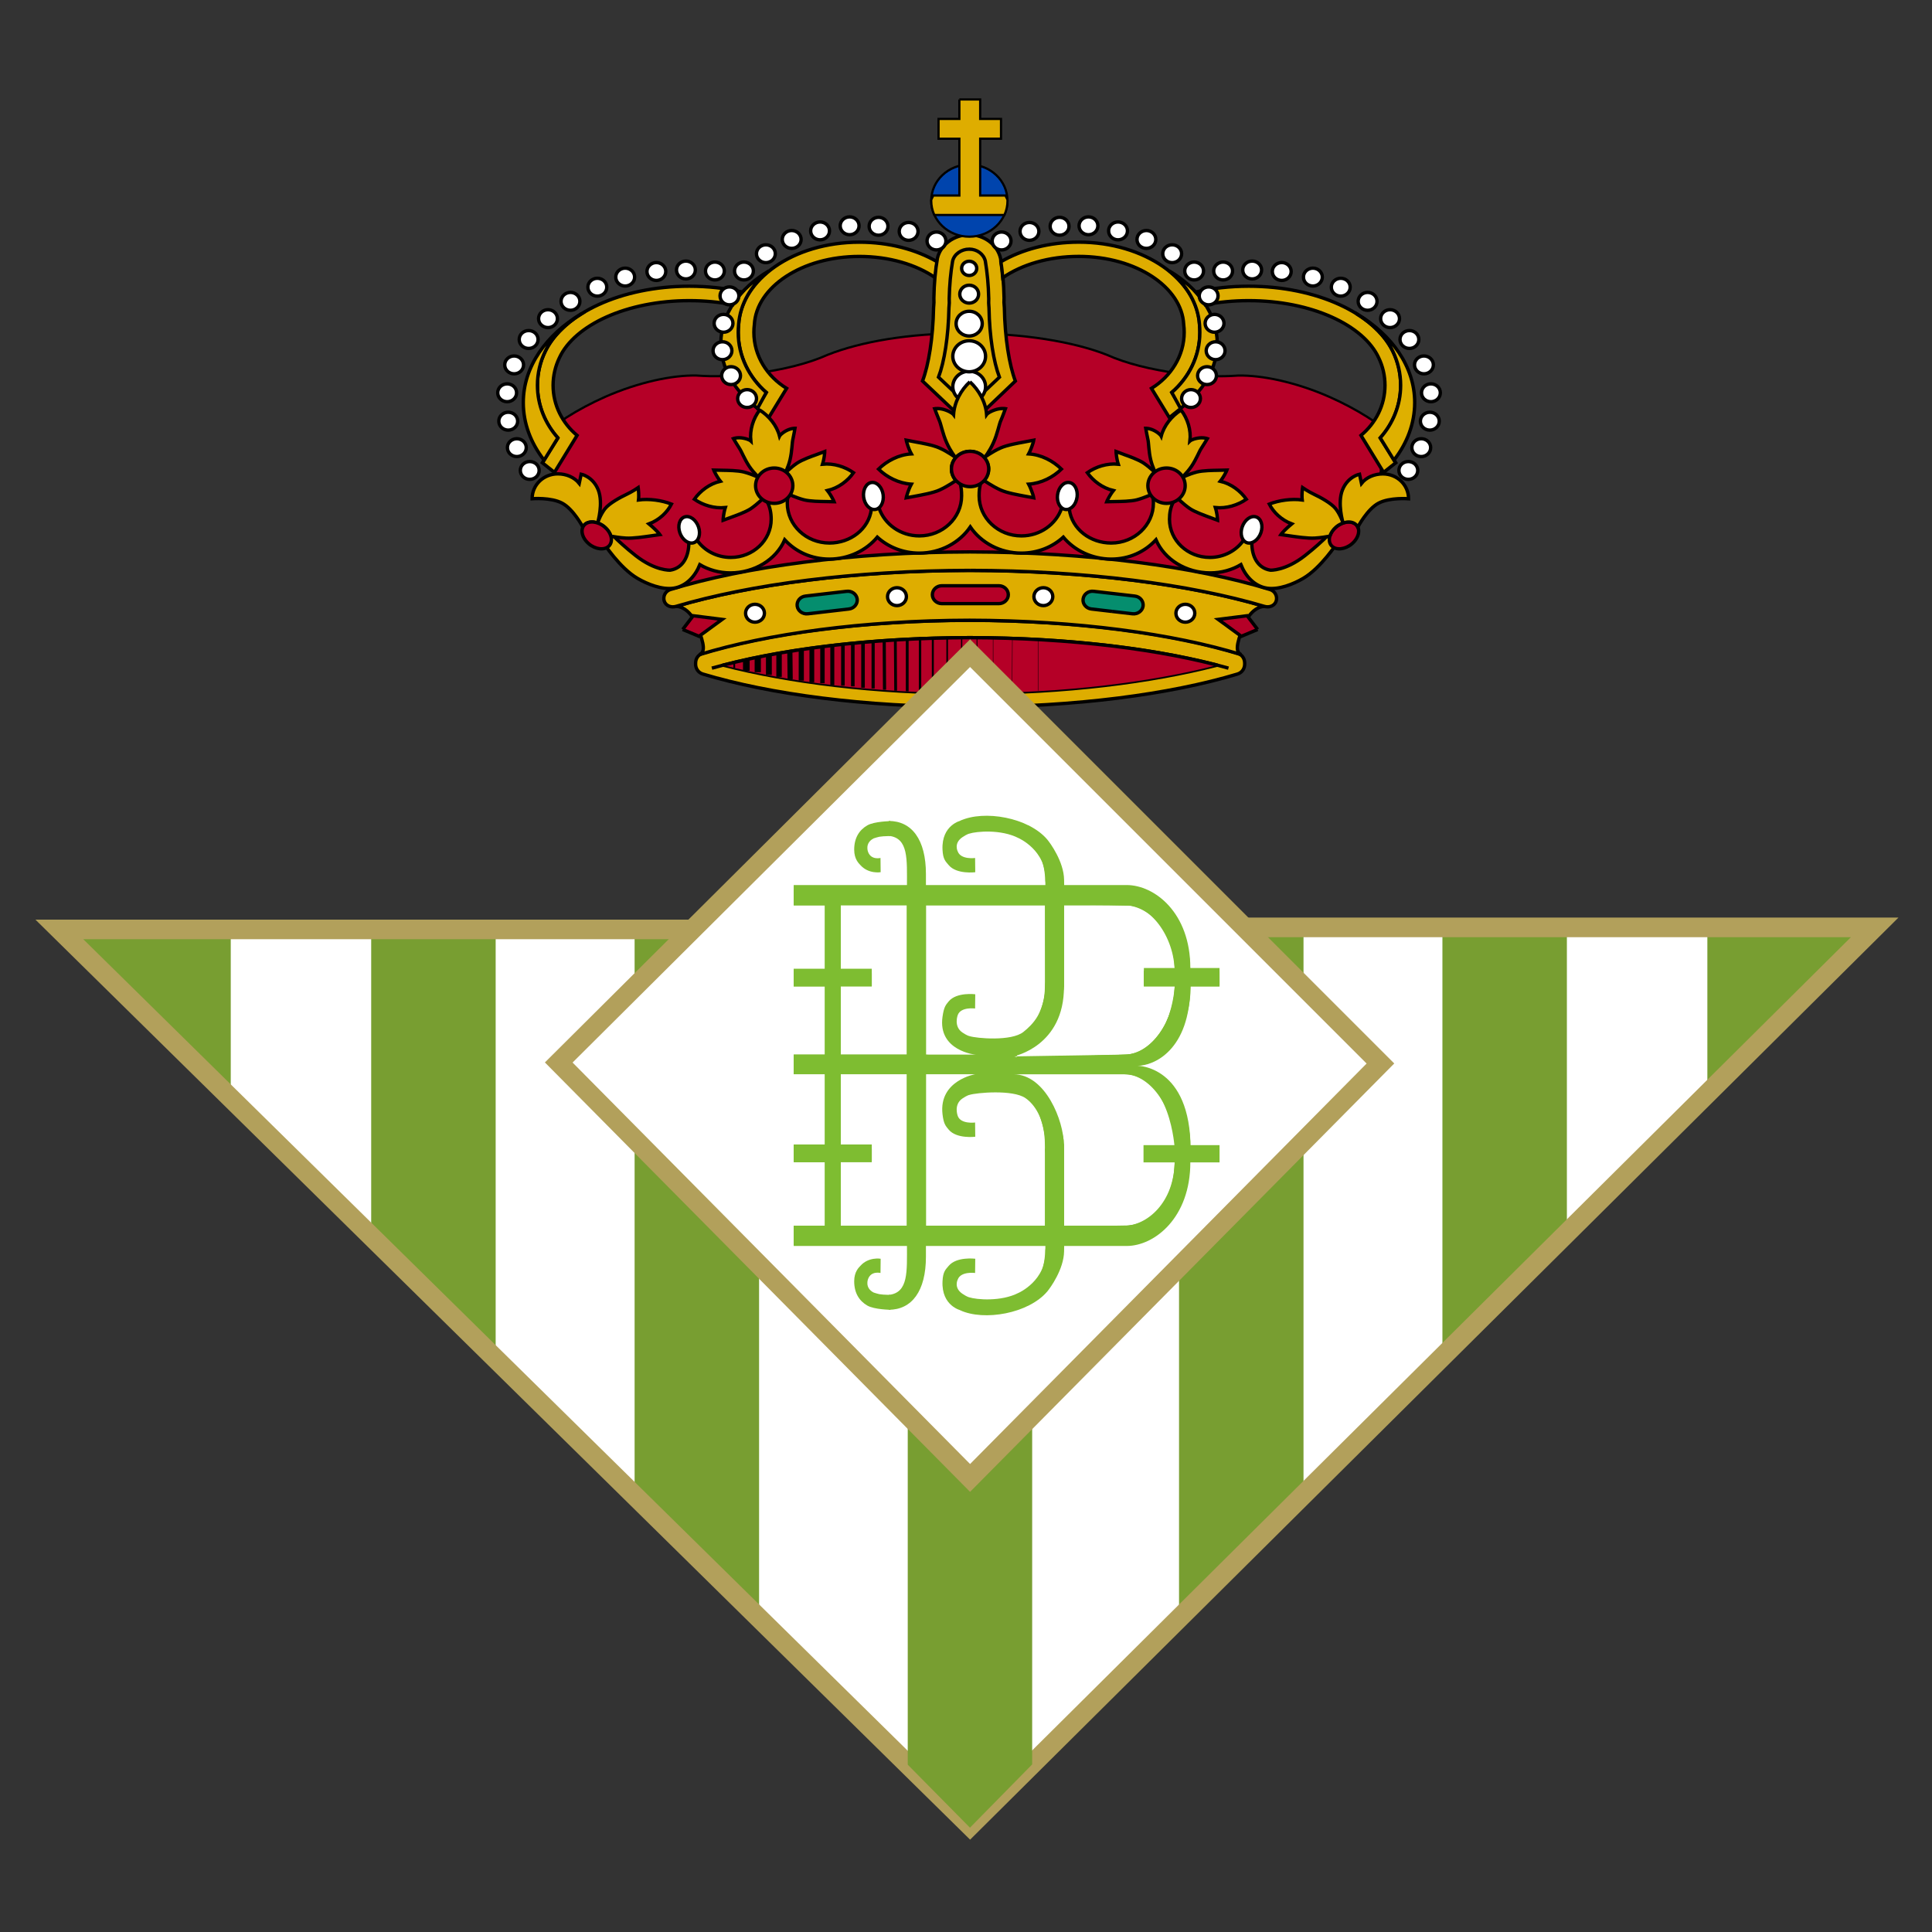 <?xml version="1.0" encoding="UTF-8" standalone="no"?>
<!-- Created with Inkscape (http://www.inkscape.org/) -->

<svg
   xmlns:dc="http://purl.org/dc/elements/1.1/"
   xmlns:cc="http://creativecommons.org/ns#"
   xmlns:rdf="http://www.w3.org/1999/02/22-rdf-syntax-ns#"
   xmlns:svg="http://www.w3.org/2000/svg"
   xmlns="http://www.w3.org/2000/svg"
   xmlns:sodipodi="http://sodipodi.sourceforge.net/DTD/sodipodi-0.dtd"
   xmlns:inkscape="http://www.inkscape.org/namespaces/inkscape"
   version="1.1"
   id="svg2"
   width="49.28"
   height="49.28"
   viewBox="0 0 49.28 49.28"
   sodipodi:docname="Escudo real betis 1941.svg"
   inkscape:version="0.92.4 (5da689c313, 2019-01-14)">
  <rect x="0" y="0" width="49.28" height="49.28" fill="#333333" stroke="none"/>
  <defs
     id="defs6" />
  <sodipodi:namedview
     pagecolor="#ffffff"
     bordercolor="#666666"
     borderopacity="1"
     objecttolerance="10"
     gridtolerance="10"
     guidetolerance="10"
     inkscape:pageopacity="0"
     inkscape:pageshadow="2"
     inkscape:window-width="1920"
     inkscape:window-height="1017"
     id="namedview4"
     showgrid="false"
     inkscape:zoom="8"
     inkscape:cx="2.4918352"
     inkscape:cy="26.877401"
     inkscape:window-x="-8"
     inkscape:window-y="-8"
     inkscape:window-maximized="1"
     inkscape:current-layer="svg2" />
  <g
     id="g1584"
     transform="matrix(0.834,0,0,0.834,4.098,10.721)">
    <path
       inkscape:connector-curvature="0"
       id="path831"
       style="font-size:12px;fill:none;stroke:#000000;stroke-width:0.013"
       d="m 18.195,2 c 0,-0.299 0.256,-0.541 0.57,-0.541 0.313,0 0.57,0.242 0.57,0.541 0,0.298 -0.256,0.54 -0.57,0.54 -0.315,0 -0.57,-0.242 -0.57,-0.54 z" />
    <path
       inkscape:connector-curvature="0"
       id="path833"
       style="font-size:12px;fill:#b50027;fill-opacity:1;stroke:#000000;stroke-width:0.068"
       d="m 24.626,-2.662 c 1.748,0 3.303,0.259 4.316,0.66 0.58,0.262 1.358,0.455 2.21,0.569 0.649,0.087 1.265,0.105 1.802,0.064 0.717,-0.014 1.755,0.196 2.792,0.653 0.859,0.381 1.576,0.844 2.052,1.293 L 37.386,0.943 37.267,1.985 36.136,3.28 35.572,3.759 34.233,4.83 33.55,4.886 33.342,5.478 24.684,4.463 15.999,5.478 15.791,4.886 15.106,4.83 13.768,3.759 13.203,3.28 12.073,1.985 11.955,0.943 11.541,0.576 c 0.478,-0.448 1.195,-0.912 2.052,-1.293 1.038,-0.457 2.075,-0.667 2.792,-0.653 0.536,0.041 1.153,0.023 1.802,-0.064 0.852,-0.114 1.631,-0.307 2.21,-0.569 1.014,-0.401 2.482,-0.66 4.229,-0.66 z" />
    <path
       inkscape:connector-curvature="0"
       id="path838-3"
       style="font-size:12px;fill:#dead00;fill-opacity:1;stroke:#000000;stroke-width:0.103;stroke-miterlimit:4;stroke-dasharray:none;stroke-opacity:1"
       d="M 24.759,8.768 C 21.534,8.763 18.644,8.381 16.582,7.76 16.431,7.714 16.352,7.576 16.361,7.433 c -0.003,-0.139 0.075,-0.265 0.221,-0.309 2.062,-0.62 4.952,-1.002 8.177,-1.007 3.225,0.005 6.113,0.387 8.175,1.007 0.146,0.044 0.222,0.17 0.22,0.309 0.008,0.143 -0.07,0.281 -0.22,0.327 -2.062,0.621 -4.95,1.003 -8.175,1.008" />
    <path
       inkscape:connector-curvature="0"
       id="path859"
       style="font-size:12px;fill:#b50027;fill-opacity:1;stroke:#000000;stroke-width:0.103;stroke-linejoin:round"
       d="m 24.751,8.345 c -2.911,-0.004 -5.542,-0.34 -7.545,-0.857 2.003,-0.518 4.634,-0.835 7.545,-0.841 2.911,0.006 5.556,0.322 7.559,0.841 -2.003,0.517 -4.648,0.854 -7.559,0.857 z" />
    <path
       inkscape:connector-curvature="0"
       id="path840"
       style="font-size:12px;fill:#b50027;fill-opacity:1;stroke-width:0.055"
       d="m 24.751,8.345 c -2.911,-0.004 -5.542,-0.34 -7.545,-0.857 2.003,-0.518 4.634,-0.835 7.545,-0.841 2.911,0.006 5.556,0.322 7.559,0.841 -2.003,0.517 -4.648,0.854 -7.559,0.857" />
    <path
       inkscape:connector-curvature="0"
       id="path1477"
       style="font-size:12px;fill:none;stroke:#000000;stroke-width:0.025"
       d="M 24.967,8.362 V 6.635" />
    <path
       inkscape:connector-curvature="0"
       id="path1478"
       style="font-size:12px;fill:none;stroke:#000000;stroke-width:0.036"
       d="M 24.498,8.362 V 6.635" />
    <path
       inkscape:connector-curvature="0"
       id="path1479"
       style="font-size:12px;fill:none;stroke:#000000;stroke-width:0.049"
       d="M 24.055,8.362 V 6.635" />
    <path
       inkscape:connector-curvature="0"
       id="path1480"
       style="font-size:12px;fill:none;stroke:#000000;stroke-width:0.061"
       d="M 23.616,8.362 V 6.635" />
    <path
       inkscape:connector-curvature="0"
       id="path1481"
       style="font-size:12px;fill:none;stroke:#000000;stroke-width:0.073"
       d="M 23.225,8.362 V 6.635" />
    <path
       inkscape:connector-curvature="0"
       id="path1482"
       style="font-size:12px;fill:none;stroke:#000000;stroke-width:0.086"
       d="m 22.479,8.269 -0.01,-1.572 m 0.364,1.593 V 6.645" />
    <path
       inkscape:connector-curvature="0"
       id="path1483"
       style="font-size:12px;fill:none;stroke:#000000;stroke-width:0.097"
       d="M 21.79,8.199 V 6.75 m 0.349,1.49 -0.01,-1.542" />
    <path
       inkscape:connector-curvature="0"
       id="path1484"
       style="font-size:12px;fill:none;stroke:#000000;stroke-width:0.109"
       d="M 20.866,8.116 V 6.843 m 0.303,1.293 V 6.802 m 0.312,1.376 V 6.791" />
    <path
       inkscape:connector-curvature="0"
       id="path1485"
       style="font-size:12px;fill:none;stroke:#000000;stroke-width:0.122"
       d="M 20.542,8.105 V 6.874" />
    <path
       inkscape:connector-curvature="0"
       id="path1486"
       style="font-size:12px;fill:none;stroke:#000000;stroke-width:0.134"
       d="M 20.24,8.043 V 6.895" />
    <path
       inkscape:connector-curvature="0"
       id="path1487"
       style="font-size:12px;fill:none;stroke:#000000;stroke-width:0.146"
       d="M 19.916,8.012 V 6.947" />
    <path
       inkscape:connector-curvature="0"
       id="path1488"
       style="font-size:12px;fill:none;stroke:#000000;stroke-width:0.158"
       d="m 19.253,7.919 -0.01,-0.848 m 0.35,0.89 V 7.009" />
    <path
       inkscape:connector-curvature="0"
       id="path1489"
       style="font-size:12px;fill:none;stroke:#000000;stroke-width:0.167"
       d="M 18.913,7.847 V 7.102" />
    <path
       inkscape:connector-curvature="0"
       id="path1490"
       style="font-size:12px;fill:none;stroke:#000000;stroke-width:0.179"
       d="M 18.602,7.786 V 7.166" />
    <path
       inkscape:connector-curvature="0"
       id="path1491"
       style="font-size:12px;fill:none;stroke:#000000;stroke-width:0.191"
       d="M 18.262,7.704 V 7.218" />
    <path
       inkscape:connector-curvature="0"
       id="path1492"
       style="font-size:12px;fill:none;stroke:#000000;stroke-width:0.203"
       d="M 17.912,7.662 V 7.3" />
    <path
       inkscape:connector-curvature="0"
       id="path1493"
       style="font-size:12px;fill:none;stroke:#000000;stroke-width:0.055;stroke-miterlimit:4;stroke-dasharray:none;stroke-opacity:1"
       d="M 17.543,7.58 V 7.404" />
    <path
       inkscape:connector-curvature="0"
       id="path1494"
       style="font-size:12px;fill:none;stroke:#000000;stroke-width:0.012"
       d="M 26.834,8.269 V 6.687 m -0.795,1.634 0.01,-1.676 M 25.46,8.342 V 6.635" />
    <path
       inkscape:connector-curvature="0"
       id="path834"
       style="font-size:12px;fill:#dead00;fill-opacity:1;stroke:#000000;stroke-width:0.103;stroke-miterlimit:4;stroke-dasharray:none;stroke-opacity:1"
       d="m 24.737,6.115 c -3.264,0.006 -6.194,0.416 -8.257,1.051 0.171,-0.081 0.156,-0.292 -0.057,-0.841 -0.257,-0.664 -0.659,-0.635 -0.659,-0.635 2.28,-0.673 5.454,-1.095 8.986,-1.099 3.534,0.005 6.733,0.426 9.013,1.099 0,0 -0.401,-0.029 -0.659,0.635 -0.213,0.549 -0.229,0.76 -0.057,0.841 C 30.986,6.53 28.001,6.121 24.737,6.115" />
    <path
       inkscape:connector-curvature="0"
       id="path836-6"
       style="font-size:12px;fill:#dead00;fill-opacity:1;stroke:#000000;stroke-width:0.103;stroke-miterlimit:4;stroke-dasharray:none;stroke-opacity:1"
       d="m 24.751,4.59 c -3.532,0.006 -6.706,0.426 -8.986,1.1 -0.152,0.046 -0.313,-0.014 -0.362,-0.158 -0.049,-0.144 0.033,-0.309 0.185,-0.356 2.29,-0.702 5.546,-1.143 9.165,-1.151 3.62,0.007 6.888,0.448 9.178,1.151 0.152,0.047 0.234,0.212 0.185,0.356 -0.05,0.144 -0.21,0.203 -0.362,0.158 -2.28,-0.675 -5.468,-1.095 -9.001,-1.1" />
    <path
       inkscape:connector-curvature="0"
       id="path860"
       style="font-size:12px;fill:#ffffff;stroke:#000000;stroke-width:0.103;stroke-miterlimit:4;stroke-dasharray:none;stroke-opacity:1"
       d="m 22.231,5.393 c 0,-0.15 0.129,-0.273 0.288,-0.273 0.16,0 0.289,0.122 0.289,0.273 0,0.15 -0.129,0.274 -0.289,0.274 -0.159,0 -0.288,-0.123 -0.288,-0.274" />
    <path
       inkscape:connector-curvature="0"
       id="path862"
       style="font-size:12px;fill:#b50027;fill-opacity:1;stroke:#000000;stroke-width:0.103;stroke-miterlimit:4;stroke-dasharray:none;stroke-opacity:1"
       d="m 24.758,5.607 h -0.864 c -0.159,0 -0.292,-0.122 -0.292,-0.273 0,-0.15 0.129,-0.274 0.288,-0.274 h 1.747 c 0.159,0 0.288,0.123 0.288,0.274 0,0.151 -0.132,0.273 -0.292,0.273 h -0.875" />
    <path
       inkscape:connector-curvature="0"
       id="path864"
       style="font-size:12px;fill:#058e6e;stroke:#000000;stroke-width:0.103;stroke-miterlimit:4;stroke-dasharray:none;stroke-opacity:1"
       d="m 20.415,5.845 -0.622,0.072 c -0.159,0.019 -0.306,-0.088 -0.325,-0.237 -0.019,-0.15 0.093,-0.287 0.252,-0.304 l 0.625,-0.073 0.636,-0.073 c 0.158,-0.019 0.302,0.086 0.322,0.237 0.019,0.149 -0.097,0.287 -0.255,0.304 l -0.633,0.074" />
    <path
       inkscape:connector-curvature="0"
       id="path866"
       style="font-size:12px;fill:#ffffff;stroke:#000000;stroke-width:0.103;stroke-miterlimit:4;stroke-dasharray:none;stroke-opacity:1"
       d="m 17.889,5.9 c 0,-0.15 0.129,-0.273 0.288,-0.273 0.16,0 0.289,0.122 0.289,0.273 0,0.151 -0.129,0.274 -0.289,0.274 -0.159,0 -0.288,-0.122 -0.288,-0.274" />
    <path
       inkscape:connector-curvature="0"
       id="path868-2"
       style="font-size:12px;fill:#b50027;fill-opacity:1;stroke:#000000;stroke-width:0.103;stroke-miterlimit:4;stroke-dasharray:none;stroke-opacity:1"
       d="M 15.966,6.397 16.287,5.977 17.173,6.089 16.465,6.606 15.966,6.397" />
    <path
       inkscape:connector-curvature="0"
       id="path870-0"
       style="font-size:12px;fill:#058e6e;stroke:#000000;stroke-width:0.103;stroke-miterlimit:4;stroke-dasharray:none;stroke-opacity:1"
       d="m 29.101,5.845 0.621,0.072 c 0.158,0.019 0.306,-0.088 0.325,-0.237 0.018,-0.15 -0.094,-0.287 -0.252,-0.304 l -0.625,-0.073 -0.636,-0.073 c -0.159,-0.019 -0.303,0.086 -0.322,0.237 -0.02,0.149 0.097,0.287 0.254,0.304 l 0.633,0.074" />
    <path
       inkscape:connector-curvature="0"
       id="path872-7"
       style="font-size:12px;fill:#ffffff;stroke:#000000;stroke-width:0.103;stroke-miterlimit:4;stroke-dasharray:none;stroke-opacity:1"
       d="m 26.708,5.393 c 0,-0.15 0.129,-0.273 0.288,-0.273 0.16,0 0.289,0.122 0.289,0.273 0,0.15 -0.129,0.274 -0.289,0.274 -0.159,0 -0.288,-0.123 -0.288,-0.274" />
    <path
       inkscape:connector-curvature="0"
       id="path874-8"
       style="font-size:12px;fill:#ffffff;stroke:#000000;stroke-width:0.103;stroke-miterlimit:4;stroke-dasharray:none;stroke-opacity:1"
       d="m 31.051,5.9 c 0,-0.15 0.129,-0.273 0.288,-0.273 0.16,0 0.289,0.122 0.289,0.273 0,0.151 -0.129,0.274 -0.289,0.274 -0.159,0 -0.288,-0.122 -0.288,-0.274" />
    <path
       inkscape:connector-curvature="0"
       id="path876-6"
       style="font-size:12px;fill:#b50027;fill-opacity:1;stroke:#000000;stroke-width:0.103;stroke-miterlimit:4;stroke-dasharray:none;stroke-opacity:1"
       d="M 33.55,6.397 33.229,5.977 32.344,6.089 33.052,6.606 33.55,6.397" />
    <path
       inkscape:connector-curvature="0"
       id="path878"
       style="font-size:12px;fill:none;stroke:#000000;stroke-width:0.103"
       d="m 16.858,7.58 c 2.04,-0.573 4.813,-0.927 7.893,-0.933 3.08,0.006 5.867,0.36 7.907,0.933" />
    <path
       inkscape:connector-curvature="0"
       id="path879"
       style="font-size:12px;fill:#c8b100;stroke-width:0.055"
       d="m 18.232,-0.375 0.365,0.292 0.547,-0.894 C 18.55,-1.34 18.143,-1.971 18.143,-2.69 c 0,-0.081 0.005,-0.16 0.015,-0.239 0.057,-1.14 1.447,-2.083 3.211,-2.083 0.915,0 1.742,0.25 2.324,0.652 0.016,-0.177 0.032,-0.328 0.056,-0.489 -0.641,-0.374 -1.473,-0.599 -2.38,-0.599 -2.028,0 -3.615,1.152 -3.692,2.517 -0.008,0.079 -0.012,0.16 -0.012,0.24 0,0.728 0.333,1.383 0.858,1.839 l -0.291,0.476" />
    <path
       inkscape:connector-curvature="0"
       id="path880-7"
       style="font-size:12px;fill:#dead00;fill-opacity:1;stroke:#000000;stroke-width:0.103"
       d="m 18.232,-0.375 0.365,0.292 0.547,-0.894 C 18.55,-1.34 18.143,-1.971 18.143,-2.69 c 0,-0.081 0.005,-0.16 0.015,-0.239 0.057,-1.14 1.447,-2.083 3.211,-2.083 0.915,0 1.742,0.25 2.324,0.652 0.016,-0.177 0.032,-0.328 0.056,-0.489 -0.641,-0.374 -1.473,-0.599 -2.38,-0.599 -2.028,0 -3.615,1.152 -3.692,2.517 -0.008,0.079 -0.012,0.16 -0.012,0.24 0,0.728 0.333,1.383 0.858,1.839 l -0.291,0.476" />
    <path
       inkscape:connector-curvature="0"
       id="path881"
       style="font-size:12px;fill:#c8b100;stroke-width:0.055"
       d="M 18.255,-0.365 C 17.563,-0.881 17.133,-1.584 17.133,-2.357 c 0,-0.891 0.583,-1.686 1.468,-2.212 -0.546,0.439 -0.878,1.006 -0.925,1.639 -0.008,0.079 -0.012,0.16 -0.012,0.24 0,0.728 0.333,1.383 0.858,1.839 l -0.267,0.487" />
    <path
       inkscape:connector-curvature="0"
       id="path882"
       style="font-size:12px;fill:#dead00;fill-opacity:1;stroke:#000000;stroke-width:0.103"
       d="M 18.255,-0.365 C 17.563,-0.881 17.133,-1.584 17.133,-2.357 c 0,-0.891 0.583,-1.686 1.468,-2.212 -0.546,0.439 -0.878,1.006 -0.925,1.639 -0.008,0.079 -0.012,0.16 -0.012,0.24 0,0.728 0.333,1.383 0.858,1.839 l -0.267,0.487" />
    <path
       inkscape:connector-curvature="0"
       id="path883"
       style="font-size:12px;fill:#c8b100;stroke-width:0.055"
       d="m 12.148,0.538 c -0.388,-0.434 -0.625,-0.996 -0.625,-1.609 0,-0.37 0.086,-0.724 0.24,-1.039 0.56,-1.153 2.318,-1.991 4.406,-1.991 0.569,0 1.114,0.062 1.617,0.176 -0.111,0.122 -0.199,0.255 -0.284,0.39 -0.418,-0.081 -0.866,-0.125 -1.332,-0.125 -1.912,0 -3.512,0.744 -3.975,1.748 -0.123,0.256 -0.193,0.542 -0.193,0.842 0,0.611 0.286,1.158 0.734,1.532 l -0.692,1.131 -0.371,-0.295 0.475,-0.757" />
    <path
       inkscape:connector-curvature="0"
       id="path884-2"
       style="font-size:12px;fill:#dead00;fill-opacity:1;stroke:#000000;stroke-width:0.103"
       d="m 12.148,0.538 c -0.388,-0.434 -0.625,-0.996 -0.625,-1.609 0,-0.37 0.086,-0.724 0.24,-1.039 0.56,-1.153 2.318,-1.991 4.406,-1.991 0.569,0 1.114,0.062 1.617,0.176 -0.111,0.122 -0.199,0.255 -0.284,0.39 -0.418,-0.081 -0.866,-0.125 -1.332,-0.125 -1.912,0 -3.512,0.744 -3.975,1.748 -0.123,0.256 -0.193,0.542 -0.193,0.842 0,0.611 0.286,1.158 0.734,1.532 l -0.692,1.131 -0.371,-0.295 0.475,-0.757 v -0.001 z" />
    <path
       inkscape:connector-curvature="0"
       id="path885"
       style="font-size:12px;fill:#c8b100;stroke-width:0.055"
       d="m 12.857,-3.251 c -0.503,0.316 -0.884,0.706 -1.094,1.14 -0.155,0.316 -0.24,0.67 -0.24,1.039 0,0.614 0.238,1.175 0.625,1.609 L 11.728,1.22 C 11.325,0.703 11.091,0.1 11.091,-0.542 c 0,-1.105 0.703,-2.071 1.765,-2.709" />
    <path
       inkscape:connector-curvature="0"
       id="path886-2"
       style="font-size:12px;fill:#dead00;fill-opacity:1;stroke:#000000;stroke-width:0.103"
       d="m 12.857,-3.251 c -0.503,0.316 -0.884,0.706 -1.094,1.14 -0.155,0.316 -0.24,0.67 -0.24,1.039 0,0.614 0.238,1.175 0.625,1.609 L 11.728,1.22 C 11.325,0.703 11.091,0.1 11.091,-0.542 c 0,-1.105 0.703,-2.071 1.765,-2.709 z" />
    <path
       inkscape:connector-curvature="0"
       id="path887"
       style="font-size:12px;fill:#c8b100;stroke-width:0.055"
       d="m 24.729,-5.675 c 0.463,0 0.862,0.306 0.957,0.717 0.062,0.363 0.101,0.777 0.109,1.218 8.29e-4,0.046 -0.003,0.091 -0.003,0.136 0.001,0.052 0.011,0.108 0.012,0.162 0.016,0.925 0.148,1.741 0.336,2.241 L 24.728,0.148 23.301,-1.202 c 0.189,-0.5 0.32,-1.316 0.338,-2.241 0.001,-0.053 0.011,-0.109 0.011,-0.162 0,-0.045 -0.003,-0.09 -0.002,-0.136 0.007,-0.441 0.046,-0.854 0.109,-1.218 0.094,-0.411 0.509,-0.717 0.971,-0.717" />
    <path
       inkscape:connector-curvature="0"
       id="path888"
       style="font-size:12px;fill:#dead00;fill-opacity:1;stroke:#000000;stroke-width:0.103"
       d="m 24.729,-5.675 c 0.463,0 0.862,0.306 0.957,0.717 0.062,0.363 0.101,0.777 0.109,1.218 8.29e-4,0.046 -0.003,0.091 -0.003,0.136 0.001,0.052 0.011,0.108 0.012,0.162 0.016,0.925 0.148,1.741 0.336,2.241 L 24.728,0.148 23.301,-1.202 c 0.189,-0.5 0.32,-1.316 0.338,-2.241 0.001,-0.053 0.011,-0.109 0.011,-0.162 0,-0.045 -0.003,-0.09 -0.002,-0.136 0.007,-0.441 0.046,-0.854 0.109,-1.218 0.094,-0.411 0.509,-0.717 0.971,-0.717 h 8.02e-4 z" />
    <path
       inkscape:connector-curvature="0"
       id="path889"
       style="font-size:12px;fill:#c8b100;stroke-width:0.055"
       d="m 24.729,-5.235 c 0.241,0 0.444,0.153 0.493,0.366 0.058,0.344 0.096,0.736 0.104,1.151 0,0.043 -0.002,0.086 -0.002,0.128 0,0.051 0.009,0.103 0.01,0.155 0.015,0.873 0.14,1.643 0.319,2.116 L 24.722,-0.438 23.79,-1.319 c 0.178,-0.472 0.303,-1.243 0.319,-2.116 0.001,-0.052 0.01,-0.104 0.011,-0.155 0,-0.042 -0.003,-0.085 -0.003,-0.128 0.008,-0.414 0.045,-0.807 0.104,-1.151 0.048,-0.213 0.268,-0.366 0.508,-0.366" />
    <path
       inkscape:connector-curvature="0"
       id="path890"
       style="font-size:12px;fill:#dead00;fill-opacity:1;stroke:#000000;stroke-width:0.103"
       d="m 24.729,-5.235 c 0.241,0 0.444,0.153 0.493,0.366 0.058,0.344 0.096,0.736 0.104,1.151 0,0.043 -0.002,0.086 -0.002,0.128 0,0.051 0.009,0.103 0.01,0.155 0.015,0.873 0.14,1.643 0.319,2.116 L 24.722,-0.438 23.79,-1.319 c 0.178,-0.472 0.303,-1.243 0.319,-2.116 0.001,-0.052 0.01,-0.104 0.011,-0.155 0,-0.042 -0.003,-0.085 -0.003,-0.128 0.008,-0.414 0.045,-0.807 0.104,-1.151 0.048,-0.213 0.268,-0.366 0.508,-0.366 z" />
    <path
       inkscape:connector-curvature="0"
       id="path891"
       style="font-size:12px;fill:#c8b100;stroke-width:0.055"
       d="m 31.215,-0.375 -0.365,0.292 -0.547,-0.894 c 0.594,-0.363 1.001,-0.995 1.001,-1.714 0,-0.081 -0.005,-0.16 -0.015,-0.239 -0.056,-1.14 -1.448,-2.083 -3.21,-2.083 -0.917,0 -1.743,0.25 -2.325,0.652 -0.016,-0.177 -0.03,-0.328 -0.056,-0.489 0.641,-0.374 1.473,-0.599 2.382,-0.599 2.028,0 3.615,1.152 3.692,2.517 0.007,0.079 0.011,0.16 0.011,0.24 0,0.728 -0.332,1.383 -0.858,1.839 l 0.291,0.476" />
    <path
       inkscape:connector-curvature="0"
       id="path892"
       style="font-size:12px;fill:#dead00;fill-opacity:1;stroke:#000000;stroke-width:0.103"
       d="m 31.215,-0.375 -0.365,0.292 -0.547,-0.894 c 0.594,-0.363 1.001,-0.995 1.001,-1.714 0,-0.081 -0.005,-0.16 -0.015,-0.239 -0.056,-1.14 -1.448,-2.083 -3.21,-2.083 -0.917,0 -1.743,0.25 -2.325,0.652 -0.016,-0.177 -0.03,-0.328 -0.056,-0.489 0.641,-0.374 1.473,-0.599 2.382,-0.599 2.028,0 3.615,1.152 3.692,2.517 0.007,0.079 0.011,0.16 0.011,0.24 0,0.728 -0.332,1.383 -0.858,1.839 l 0.291,0.476" />
    <path
       inkscape:connector-curvature="0"
       id="path893"
       style="font-size:12px;fill:#c8b100;stroke-width:0.055"
       d="m 31.192,-0.365 c 0.692,-0.516 1.122,-1.219 1.122,-1.992 0,-0.891 -0.583,-1.686 -1.467,-2.212 0.545,0.439 0.876,1.006 0.925,1.639 0.007,0.079 0.011,0.16 0.011,0.24 0,0.728 -0.332,1.383 -0.858,1.839 l 0.267,0.487" />
    <path
       inkscape:connector-curvature="0"
       id="path894"
       style="font-size:12px;fill:#dead00;fill-opacity:1;stroke:#000000;stroke-width:0.103"
       d="m 31.192,-0.365 c 0.692,-0.516 1.122,-1.219 1.122,-1.992 0,-0.891 -0.583,-1.686 -1.467,-2.212 0.545,0.439 0.876,1.006 0.925,1.639 0.007,0.079 0.011,0.16 0.011,0.24 0,0.728 -0.332,1.383 -0.858,1.839 l 0.267,0.487" />
    <path
       inkscape:connector-curvature="0"
       id="path895"
       style="font-size:12px;fill:#c8b100;stroke-width:0.055"
       d="m 37.3,0.538 c 0.387,-0.434 0.624,-0.996 0.624,-1.609 0,-0.37 -0.086,-0.724 -0.239,-1.039 -0.561,-1.153 -2.319,-1.991 -4.408,-1.991 -0.569,0 -1.113,0.062 -1.616,0.176 0.113,0.122 0.199,0.255 0.285,0.39 0.416,-0.081 0.866,-0.125 1.33,-0.125 1.913,0 3.513,0.744 3.976,1.748 0.124,0.256 0.193,0.542 0.193,0.842 0,0.611 -0.286,1.158 -0.734,1.532 l 0.692,1.131 0.372,-0.295 -0.475,-0.757" />
    <path
       inkscape:connector-curvature="0"
       id="path896"
       style="font-size:12px;fill:#dead00;fill-opacity:1;stroke:#000000;stroke-width:0.103"
       d="m 37.3,0.538 c 0.387,-0.434 0.624,-0.996 0.624,-1.609 0,-0.37 -0.086,-0.724 -0.239,-1.039 -0.561,-1.153 -2.319,-1.991 -4.408,-1.991 -0.569,0 -1.113,0.062 -1.616,0.176 0.113,0.122 0.199,0.255 0.285,0.39 0.416,-0.081 0.866,-0.125 1.33,-0.125 1.913,0 3.513,0.744 3.976,1.748 0.124,0.256 0.193,0.542 0.193,0.842 0,0.611 -0.286,1.158 -0.734,1.532 l 0.692,1.131 0.372,-0.295 -0.475,-0.757 8.29e-4,-0.001 z" />
    <path
       inkscape:connector-curvature="0"
       id="path897"
       style="font-size:12px;fill:#c8b100;stroke-width:0.055"
       d="m 36.59,-3.251 c 0.503,0.316 0.884,0.706 1.095,1.14 0.153,0.316 0.239,0.67 0.239,1.039 0,0.614 -0.237,1.175 -0.624,1.609 l 0.419,0.682 c 0.402,-0.517 0.635,-1.12 0.635,-1.762 0,-1.105 -0.702,-2.071 -1.764,-2.709" />
    <path
       inkscape:connector-curvature="0"
       id="path898"
       style="font-size:12px;fill:#deb000;fill-opacity:1;stroke:#000000;stroke-width:0.103"
       d="m 36.59,-3.251 c 0.503,0.316 0.884,0.706 1.095,1.14 0.153,0.316 0.239,0.67 0.239,1.039 0,0.614 -0.237,1.175 -0.624,1.609 l 0.419,0.682 c 0.402,-0.517 0.635,-1.12 0.635,-1.762 0,-1.105 -0.702,-2.071 -1.764,-2.709 z" />
    <path
       inkscape:connector-curvature="0"
       id="path900"
       style="font-size:12px;fill:#ffffff;stroke-width:0.055"
       d="m 24.227,-1.029 c 0,-0.261 0.225,-0.472 0.501,-0.472 0.276,0 0.501,0.211 0.501,0.472 0,0.262 -0.225,0.475 -0.501,0.475 -0.276,0 -0.501,-0.212 -0.501,-0.475" />
    <path
       inkscape:connector-curvature="0"
       id="path901"
       style="font-size:12px;fill:none;stroke:#000000;stroke-width:0.103"
       d="m 24.227,-1.029 c 0,-0.261 0.225,-0.472 0.501,-0.472 0.276,0 0.501,0.211 0.501,0.472 0,0.262 -0.225,0.475 -0.501,0.475 -0.276,0 -0.501,-0.212 -0.501,-0.475 z" />
    <path
       inkscape:connector-curvature="0"
       id="path902"
       style="font-size:12px;fill:#ffffff;stroke:#000000;stroke-width:0.103;stroke-miterlimit:4;stroke-dasharray:none;stroke-opacity:1"
       d="m 24.227,-1.958 c 0,-0.261 0.225,-0.475 0.501,-0.475 0.276,0 0.501,0.213 0.501,0.475 0,0.262 -0.225,0.474 -0.501,0.474 -0.276,0 -0.501,-0.212 -0.501,-0.474" />
    <path
       inkscape:connector-curvature="0"
       id="path904"
       style="font-size:12px;fill:#ffffff;stroke:#000000;stroke-width:0.103;stroke-miterlimit:4;stroke-dasharray:none;stroke-opacity:1"
       d="m 24.328,-2.957 c 0,-0.209 0.18,-0.378 0.4,-0.378 0.22,0 0.399,0.169 0.399,0.378 0,0.209 -0.18,0.378 -0.399,0.378 -0.221,0 -0.4,-0.169 -0.4,-0.378" />
    <path
       inkscape:connector-curvature="0"
       id="path906"
       style="font-size:12px;fill:#ffffff;stroke:#000000;stroke-width:0.103;stroke-miterlimit:4;stroke-dasharray:none;stroke-opacity:1"
       d="m 24.44,-3.859 c 0,-0.15 0.129,-0.273 0.288,-0.273 0.16,0 0.288,0.122 0.288,0.273 0,0.151 -0.128,0.274 -0.288,0.274 -0.159,0 -0.288,-0.122 -0.288,-0.274" />
    <path
       inkscape:connector-curvature="0"
       id="path908"
       style="font-size:12px;fill:#ffffff;stroke:#000000;stroke-width:0.103;stroke-miterlimit:4;stroke-dasharray:none;stroke-opacity:1"
       d="m 24.497,-4.647 c 0,-0.122 0.103,-0.218 0.231,-0.218 0.127,0 0.231,0.097 0.231,0.218 0,0.121 -0.104,0.218 -0.231,0.218 -0.128,0 -0.231,-0.098 -0.231,-0.218" />
    <path
       inkscape:connector-curvature="0"
       id="path910"
       style="font-size:12px;fill:#dead00;fill-opacity:1;stroke:#000000;stroke-width:0.103;stroke-miterlimit:4;stroke-dasharray:none;stroke-opacity:1"
       d="m 24.77,1.824 0.325,0.06 c -0.052,0.132 -0.063,0.275 -0.063,0.427 0,0.675 0.58,1.224 1.294,1.224 0.573,0 1.061,-0.355 1.229,-0.845 0.019,0.013 0.123,-0.443 0.177,-0.437 0.045,0.005 0.041,0.474 0.057,0.465 0.083,0.617 0.647,1.035 1.282,1.035 0.713,0 1.291,-0.546 1.291,-1.223 0,-0.05 -0.003,-0.101 -0.01,-0.149 l 0.405,-0.401 0.218,0.512 c -0.087,0.161 -0.121,0.341 -0.121,0.534 0,0.645 0.552,1.167 1.234,1.167 0.429,0 0.805,-0.206 1.027,-0.519 l 0.259,-0.33 -0.002,0.404 c 0,0.406 0.172,0.771 0.568,0.835 0,0 0.455,0.028 1.058,-0.445 0.604,-0.474 0.936,-0.866 0.936,-0.866 l 0.052,0.474 c 0,0 -0.501,0.774 -1.046,1.09 -0.298,0.174 -0.751,0.356 -1.11,0.297 -0.381,-0.062 -0.652,-0.367 -0.792,-0.719 -0.271,0.16 -0.592,0.253 -0.935,0.253 -0.738,0 -1.4,-0.404 -1.663,-1.013 -0.339,0.366 -0.812,0.591 -1.366,0.591 -0.589,0 -1.128,-0.265 -1.467,-0.672 -0.332,0.303 -0.784,0.489 -1.282,0.489 -0.652,0 -1.234,-0.319 -1.563,-0.801 -0.329,0.482 -0.91,0.801 -1.561,0.801 -0.498,0 -0.951,-0.187 -1.283,-0.489 -0.337,0.407 -0.877,0.672 -1.466,0.672 -0.554,0 -1.027,-0.225 -1.366,-0.591 -0.262,0.609 -0.925,1.013 -1.662,1.013 -0.343,0 -0.663,-0.093 -0.934,-0.253 -0.141,0.352 -0.412,0.657 -0.792,0.719 C 15.338,5.192 14.885,5.01 14.587,4.836 14.041,4.52 13.541,3.746 13.541,3.746 l 0.052,-0.474 c 0,0 0.333,0.392 0.935,0.866 0.604,0.474 1.058,0.445 1.058,0.445 0.396,-0.064 0.568,-0.429 0.568,-0.835 l -0.002,-0.404 0.259,0.33 c 0.221,0.313 0.599,0.519 1.027,0.519 0.681,0 1.234,-0.522 1.234,-1.167 0,-0.193 -0.035,-0.374 -0.121,-0.534 l 0.218,-0.512 0.406,0.401 c -0.006,0.049 -0.01,0.099 -0.01,0.149 0,0.676 0.577,1.223 1.291,1.223 0.636,0 1.199,-0.418 1.282,-1.035 0.018,0.008 0.013,-0.46 0.058,-0.465 0.053,-0.006 0.159,0.45 0.177,0.437 0.169,0.49 0.656,0.845 1.231,0.845 0.714,0 1.292,-0.549 1.292,-1.224 0,-0.151 -0.009,-0.295 -0.062,-0.427 l 0.337,-0.06" />
    <path
       inkscape:connector-curvature="0"
       id="path912"
       style="font-size:12px;fill:#ffffff;stroke:#000000;stroke-width:0.103;stroke-miterlimit:4;stroke-dasharray:none;stroke-opacity:1"
       d="m 33.65,3.438 c 0.075,-0.219 0.008,-0.436 -0.15,-0.484 -0.158,-0.05 -0.347,0.089 -0.422,0.307 -0.075,0.218 -0.008,0.434 0.15,0.484 0.158,0.047 0.347,-0.09 0.422,-0.307" />
    <path
       inkscape:connector-curvature="0"
       id="path914"
       style="font-size:12px;fill:#ffffff;stroke:#000000;stroke-width:0.103;stroke-miterlimit:4;stroke-dasharray:none;stroke-opacity:1"
       d="m 28.028,2.349 c 0.029,-0.229 -0.08,-0.429 -0.245,-0.447 -0.165,-0.02 -0.323,0.149 -0.352,0.377 -0.03,0.228 0.08,0.429 0.244,0.448 0.165,0.019 0.323,-0.15 0.352,-0.378" />
    <path
       inkscape:connector-curvature="0"
       id="path916"
       style="font-size:12px;fill:#ffffff;stroke:#000000;stroke-width:0.103;stroke-miterlimit:4;stroke-dasharray:none;stroke-opacity:1"
       d="m 21.5,2.349 c -0.029,-0.229 0.081,-0.429 0.245,-0.447 0.165,-0.02 0.323,0.149 0.352,0.377 0.028,0.228 -0.08,0.429 -0.245,0.448 -0.165,0.019 -0.323,-0.15 -0.352,-0.378" />
    <path
       inkscape:connector-curvature="0"
       id="path918"
       style="font-size:12px;fill:#ffffff;stroke:#000000;stroke-width:0.103;stroke-miterlimit:4;stroke-dasharray:none;stroke-opacity:1"
       d="m 15.879,3.438 c -0.075,-0.219 -0.008,-0.436 0.15,-0.484 0.158,-0.05 0.346,0.089 0.421,0.307 0.074,0.218 0.007,0.434 -0.15,0.484 -0.158,0.047 -0.346,-0.09 -0.421,-0.307" />
    <path
       inkscape:connector-curvature="0"
       id="path920"
       style="font-size:12px;fill:#dead00;fill-opacity:1;stroke:#000000;stroke-width:0.103;stroke-miterlimit:4;stroke-dasharray:none;stroke-opacity:1"
       d="m 18.321,-0.314 c 0.279,0.176 0.523,0.47 0.607,0.798 0,0 0.033,-0.067 0.186,-0.156 0.155,-0.087 0.286,-0.084 0.286,-0.084 0,0 -0.044,0.255 -0.066,0.347 -0.023,0.09 -0.025,0.363 -0.084,0.61 -0.059,0.247 -0.167,0.444 -0.167,0.444 -0.109,-0.09 -0.259,-0.135 -0.414,-0.109 -0.154,0.026 -0.278,0.117 -0.349,0.236 0,0 -0.173,-0.15 -0.317,-0.362 C 17.859,1.196 17.76,0.94 17.705,0.863 17.651,0.784 17.518,0.558 17.518,0.558 c 0,0 0.123,-0.046 0.299,-0.013 0.176,0.033 0.232,0.086 0.232,0.086 -0.037,-0.337 0.074,-0.689 0.272,-0.945" />
    <path
       inkscape:connector-curvature="0"
       id="path922"
       style="font-size:12px;fill:#dead00;fill-opacity:1;stroke:#000000;stroke-width:0.103;stroke-miterlimit:4;stroke-dasharray:none;stroke-opacity:1"
       d="m 18.439,2.371 c -0.089,-0.07 -0.156,-0.168 -0.177,-0.284 -0.022,-0.115 0.003,-0.229 0.061,-0.322 0,0 -0.233,-0.118 -0.483,-0.183 -0.189,-0.05 -0.523,-0.051 -0.623,-0.053 -0.101,-0.003 -0.302,-0.007 -0.302,-0.007 0,0 0.017,0.046 0.074,0.146 0.069,0.121 0.13,0.196 0.13,0.196 -0.333,0.077 -0.617,0.296 -0.797,0.55 0.261,0.18 0.607,0.289 0.947,0.255 0,0 -0.03,0.091 -0.051,0.228 -0.018,0.113 -0.017,0.16 -0.017,0.16 0,0 0.187,-0.069 0.281,-0.104 0.094,-0.035 0.406,-0.143 0.567,-0.251 0.21,-0.144 0.39,-0.329 0.39,-0.329" />
    <path
       inkscape:connector-curvature="0"
       id="path924"
       style="font-size:12px;fill:#dead00;fill-opacity:1;stroke:#000000;stroke-width:0.103;stroke-miterlimit:4;stroke-dasharray:none;stroke-opacity:1"
       d="m 19.187,2.246 c 0.058,-0.093 0.086,-0.207 0.064,-0.323 -0.022,-0.116 -0.085,-0.214 -0.174,-0.284 0,0 0.176,-0.186 0.386,-0.329 0.16,-0.108 0.473,-0.218 0.567,-0.251 0.094,-0.034 0.281,-0.105 0.281,-0.105 0,0 8.02e-4,0.048 -0.017,0.161 -0.021,0.136 -0.051,0.227 -0.051,0.227 0.341,-0.035 0.687,0.078 0.948,0.26 -0.179,0.253 -0.465,0.469 -0.798,0.546 0,0 0.06,0.075 0.13,0.196 0.057,0.101 0.074,0.146 0.074,0.146 0,0 -0.201,-0.005 -0.302,-0.006 -0.101,-0.002 -0.434,-0.003 -0.623,-0.053 -0.249,-0.066 -0.485,-0.182 -0.485,-0.182" />
    <path
       inkscape:connector-curvature="0"
       id="path926"
       style="font-size:12px;fill:#b50027;fill-opacity:1;stroke:#000000;stroke-width:0.103;stroke-miterlimit:4;stroke-dasharray:none;stroke-opacity:1"
       d="m 18.195,2 c 0,-0.299 0.256,-0.541 0.57,-0.541 0.313,0 0.57,0.242 0.57,0.541 0,0.298 -0.256,0.54 -0.57,0.54 -0.315,0 -0.57,-0.242 -0.57,-0.54" />
    <path
       inkscape:connector-curvature="0"
       id="path928"
       style="font-size:12px;fill:#dead00;fill-opacity:1;stroke:#000000;stroke-width:0.103;stroke-miterlimit:4;stroke-dasharray:none;stroke-opacity:1"
       d="m 24.749,-1.178 c 0.274,0.248 0.485,0.62 0.512,1.002 0,0 0.049,-0.069 0.24,-0.138 0.19,-0.069 0.336,-0.042 0.336,-0.042 0,0 -0.101,0.278 -0.146,0.374 -0.044,0.097 -0.101,0.402 -0.22,0.664 C 25.355,0.947 25.195,1.146 25.195,1.146 25.09,1.026 24.932,0.949 24.755,0.949 c -0.177,0 -0.334,0.078 -0.439,0.197 0,0 -0.161,-0.199 -0.277,-0.463 -0.118,-0.262 -0.176,-0.567 -0.219,-0.664 -0.044,-0.097 -0.147,-0.374 -0.147,-0.374 0,0 0.147,-0.027 0.336,0.042 0.19,0.069 0.241,0.138 0.241,0.138 0.026,-0.382 0.226,-0.754 0.499,-1.002" />
    <path
       inkscape:connector-curvature="0"
       id="path930"
       style="font-size:12px;fill:#dead00;fill-opacity:1;stroke:#000000;stroke-width:0.103;stroke-miterlimit:4;stroke-dasharray:none;stroke-opacity:1"
       d="m 24.324,1.838 c -0.085,-0.094 -0.139,-0.217 -0.139,-0.349 0,-0.132 0.05,-0.255 0.135,-0.347 0,0 -0.235,-0.176 -0.499,-0.295 -0.2,-0.092 -0.572,-0.155 -0.684,-0.176 -0.112,-0.021 -0.335,-0.064 -0.335,-0.064 0,0 0.009,0.053 0.052,0.176 0.052,0.149 0.105,0.244 0.105,0.244 -0.386,0.023 -0.751,0.216 -1.003,0.465 0.252,0.247 0.615,0.435 1.003,0.461 0,0 -0.052,0.094 -0.105,0.244 C 22.811,2.316 22.802,2.37 22.802,2.37 c 0,0 0.223,-0.041 0.335,-0.061 0.111,-0.023 0.483,-0.085 0.684,-0.177 0.264,-0.12 0.503,-0.292 0.503,-0.292" />
    <path
       inkscape:connector-curvature="0"
       id="path932"
       style="font-size:12px;fill:#dead00;fill-opacity:1;stroke:#000000;stroke-width:0.103;stroke-miterlimit:4;stroke-dasharray:none;stroke-opacity:1"
       d="m 25.183,1.838 c 0.085,-0.094 0.139,-0.217 0.139,-0.349 0,-0.132 -0.05,-0.255 -0.135,-0.347 0,0 0.235,-0.176 0.499,-0.295 0.201,-0.092 0.573,-0.155 0.684,-0.176 0.11,-0.021 0.333,-0.064 0.333,-0.064 0,0 -0.008,0.053 -0.052,0.176 -0.052,0.149 -0.104,0.244 -0.104,0.244 0.387,0.023 0.75,0.216 1.002,0.465 -0.252,0.247 -0.614,0.435 -1.002,0.461 0,0 0.051,0.094 0.104,0.244 C 26.695,2.316 26.703,2.37 26.703,2.37 c 0,0 -0.222,-0.041 -0.333,-0.061 C 26.259,2.286 25.887,2.224 25.686,2.131 25.421,2.011 25.183,1.839 25.183,1.839" />
    <path
       inkscape:connector-curvature="0"
       id="path934"
       style="font-size:12px;fill:#dead00;fill-opacity:1;stroke:#000000;stroke-width:0.103;stroke-miterlimit:4;stroke-dasharray:none;stroke-opacity:1"
       d="m 31.207,-0.314 c -0.278,0.176 -0.521,0.47 -0.606,0.798 0,0 -0.034,-0.067 -0.187,-0.156 -0.154,-0.087 -0.286,-0.084 -0.286,-0.084 0,0 0.044,0.255 0.067,0.347 0.023,0.09 0.024,0.363 0.083,0.61 0.059,0.247 0.167,0.444 0.167,0.444 0.111,-0.09 0.261,-0.135 0.414,-0.109 0.154,0.026 0.278,0.117 0.35,0.236 0,0 0.172,-0.15 0.317,-0.362 0.144,-0.212 0.243,-0.468 0.297,-0.546 0.054,-0.078 0.189,-0.304 0.189,-0.304 0,0 -0.123,-0.046 -0.3,-0.013 -0.177,0.033 -0.232,0.086 -0.232,0.086 0.039,-0.337 -0.073,-0.689 -0.271,-0.945" />
    <path
       inkscape:connector-curvature="0"
       id="path936"
       style="font-size:12px;fill:#dead00;fill-opacity:1;stroke:#000000;stroke-width:0.103;stroke-miterlimit:4;stroke-dasharray:none;stroke-opacity:1"
       d="m 31.09,2.371 c 0.088,-0.07 0.156,-0.168 0.176,-0.284 0.022,-0.115 -0.002,-0.229 -0.06,-0.322 0,0 0.232,-0.118 0.481,-0.183 0.19,-0.05 0.524,-0.051 0.623,-0.053 0.101,-0.003 0.302,-0.007 0.302,-0.007 0,0 -0.016,0.046 -0.074,0.146 -0.069,0.121 -0.13,0.196 -0.13,0.196 0.333,0.077 0.617,0.296 0.797,0.55 -0.26,0.18 -0.606,0.289 -0.947,0.255 0,0 0.03,0.091 0.051,0.228 0.016,0.113 0.016,0.16 0.016,0.16 0,0 -0.188,-0.069 -0.28,-0.104 C 31.952,2.917 31.639,2.809 31.479,2.701 31.27,2.557 31.09,2.372 31.09,2.372" />
    <path
       inkscape:connector-curvature="0"
       id="path938"
       style="font-size:12px;fill:#dead00;fill-opacity:1;stroke:#000000;stroke-width:0.103;stroke-miterlimit:4;stroke-dasharray:none;stroke-opacity:1"
       d="m 30.342,2.246 c -0.058,-0.093 -0.085,-0.207 -0.064,-0.323 0.022,-0.116 0.086,-0.214 0.175,-0.284 0,0 -0.176,-0.186 -0.386,-0.329 -0.16,-0.108 -0.474,-0.218 -0.567,-0.251 -0.094,-0.034 -0.28,-0.105 -0.28,-0.105 0,0 -8.29e-4,0.048 0.017,0.161 0.021,0.136 0.051,0.227 0.051,0.227 -0.34,-0.035 -0.688,0.078 -0.947,0.26 0.18,0.253 0.465,0.469 0.797,0.546 0,0 -0.06,0.075 -0.13,0.196 -0.058,0.101 -0.074,0.146 -0.074,0.146 0,0 0.2,-0.005 0.301,-0.006 0.1,-0.002 0.435,-0.003 0.623,-0.053 0.249,-0.066 0.484,-0.182 0.484,-0.182" />
    <path
       inkscape:connector-curvature="0"
       id="path940"
       style="font-size:12px;fill:#b50027;fill-opacity:1;stroke:#000000;stroke-width:0.103;stroke-miterlimit:4;stroke-dasharray:none;stroke-opacity:1"
       d="m 30.193,2 c 0,-0.299 0.255,-0.541 0.57,-0.541 0.316,0 0.571,0.242 0.571,0.541 0,0.298 -0.255,0.54 -0.571,0.54 -0.315,0 -0.57,-0.242 -0.57,-0.54" />
    <path
       inkscape:connector-curvature="0"
       id="path942"
       style="font-size:12px;fill:#b50027;fill-opacity:1;stroke:#000000;stroke-width:0.103;stroke-miterlimit:4;stroke-dasharray:none;stroke-opacity:1"
       d="m 36.569,3.199 c -0.134,-0.142 -0.412,-0.112 -0.62,0.065 -0.208,0.176 -0.269,0.436 -0.134,0.577 0.134,0.142 0.412,0.111 0.62,-0.065 C 36.643,3.598 36.703,3.34 36.569,3.199" />
    <path
       inkscape:connector-curvature="0"
       id="path944"
       style="font-size:12px;fill:#dead00;fill-opacity:1;stroke:#000000;stroke-width:0.103;stroke-miterlimit:4;stroke-dasharray:none;stroke-opacity:1"
       d="m 35.759,3.543 c 0.029,-0.097 0.094,-0.196 0.189,-0.278 0.208,-0.177 0.486,-0.207 0.62,-0.065 0.017,0.019 0.035,0.044 0.046,0.066 0,0 0.289,-0.548 0.631,-0.73 0.342,-0.184 0.921,-0.137 0.921,-0.137 0,-0.42 -0.344,-0.76 -0.788,-0.76 -0.26,0 -0.507,0.108 -0.652,0.291 l -0.06,-0.282 c 0,0 -0.357,0.071 -0.521,0.479 -0.163,0.409 0.015,1 0.015,1 0,0 -0.089,-0.254 -0.223,-0.423 C 35.805,2.536 35.463,2.351 35.285,2.268 35.106,2.184 34.924,2.059 34.924,2.059 c 0,0 -0.008,0.046 -0.015,0.159 -0.007,0.135 0.004,0.218 0.004,0.218 -0.327,-0.043 -0.709,0.01 -1.007,0.126 0.127,0.25 0.37,0.486 0.687,0.606 0,0 -0.114,0.094 -0.219,0.198 -0.087,0.088 -0.114,0.129 -0.114,0.129 0,0 0.224,0.032 0.336,0.048 0.111,0.015 0.483,0.074 0.705,0.059 0.164,-0.01 0.347,-0.037 0.458,-0.059" />
    <path
       inkscape:connector-curvature="0"
       id="path948"
       style="font-size:12px;fill:#dead00;fill-opacity:1;stroke:#000000;stroke-width:0.103;stroke-miterlimit:4;stroke-dasharray:none;stroke-opacity:1"
       d="M 13.769,3.543 C 13.741,3.446 13.676,3.347 13.58,3.265 13.372,3.087 13.094,3.058 12.959,3.199 c -0.018,0.019 -0.035,0.044 -0.046,0.066 0,0 -0.29,-0.548 -0.632,-0.73 -0.341,-0.184 -0.92,-0.137 -0.92,-0.137 0,-0.42 0.344,-0.76 0.788,-0.76 0.261,0 0.506,0.108 0.653,0.291 l 0.059,-0.282 c 0,0 0.357,0.071 0.521,0.479 0.163,0.409 -0.015,1 -0.015,1 0,0 0.089,-0.254 0.223,-0.423 0.134,-0.168 0.476,-0.352 0.654,-0.436 0.178,-0.083 0.361,-0.208 0.361,-0.208 0,0 0.007,0.046 0.014,0.159 0.007,0.135 -0.004,0.218 -0.004,0.218 0.326,-0.043 0.709,0.01 1.007,0.126 -0.127,0.25 -0.369,0.486 -0.688,0.606 0,0 0.114,0.094 0.219,0.198 0.087,0.088 0.115,0.129 0.115,0.129 0,0 -0.225,0.032 -0.336,0.048 -0.113,0.015 -0.483,0.074 -0.705,0.059 -0.164,-0.01 -0.347,-0.037 -0.458,-0.059" />
    <path
       inkscape:connector-curvature="0"
       id="path946"
       style="font-size:12px;fill:#b50027;fill-opacity:1;stroke:#000000;stroke-width:0.103;stroke-miterlimit:4;stroke-dasharray:none;stroke-opacity:1"
       d="m 12.959,3.199 c 0.135,-0.142 0.412,-0.112 0.621,0.065 0.209,0.176 0.268,0.436 0.134,0.577 -0.134,0.142 -0.412,0.111 -0.62,-0.065 C 12.885,3.598 12.825,3.34 12.959,3.199" />
    <path
       inkscape:connector-curvature="0"
       id="path950"
       style="font-size:12px;fill:#b50027;fill-opacity:1;stroke:#000000;stroke-width:0.103;stroke-miterlimit:4;stroke-dasharray:none;stroke-opacity:1"
       d="m 24.185,1.488 c 0,-0.299 0.255,-0.54 0.57,-0.54 0.315,0 0.571,0.241 0.571,0.54 0,0.299 -0.255,0.541 -0.571,0.541 -0.315,0 -0.57,-0.242 -0.57,-0.541" />
    <path
       inkscape:connector-curvature="0"
       id="path952"
       style="font-size:12px;fill:#0044ad;fill-opacity:1;stroke:#000000;stroke-width:0.068;stroke-miterlimit:4;stroke-dasharray:none;stroke-opacity:1"
       d="m 23.568,-6.718 c 0,-0.611 0.522,-1.104 1.165,-1.104 0.643,0 1.165,0.493 1.165,1.104 0,0.609 -0.522,1.102 -1.165,1.102 -0.643,0 -1.165,-0.493 -1.165,-1.102" />
    <path
       inkscape:connector-curvature="0"
       style="font-size:12px;fill:#dead00;fill-opacity:1;stroke:#000000;stroke-width:0.068;stroke-miterlimit:4;stroke-dasharray:none;stroke-opacity:1"
       d="m 24.428,-9.813 v 0.596 h -0.637 v 0.604 h 0.637 v 0.828 0.91 h -0.803 c -0.009,0.057 -0.058,0.098 -0.058,0.157 0,0.152 0.032,0.299 0.091,0.43 0.002,0.004 0.007,0.005 0.008,0.008 h 2.135 c 0.002,-0.004 0.007,-0.005 0.008,-0.008 0.059,-0.132 0.091,-0.278 0.091,-0.43 0,-0.059 -0.049,-0.101 -0.058,-0.157 h -0.778 v -0.902 -0.836 h 0.637 v -0.604 h -0.637 v -0.596 h -0.637 z"
       id="path953" />
    <path
       inkscape:connector-curvature="0"
       id="path1040"
       style="font-size:12px;fill:#ffffff;stroke-width:0.055"
       d="m 37.871,1.533 c 0,-0.151 0.129,-0.272 0.288,-0.272 0.16,0 0.288,0.121 0.288,0.272 0,0.151 -0.128,0.273 -0.288,0.273 -0.159,0 -0.288,-0.121 -0.288,-0.273" />
    <path
       inkscape:connector-curvature="0"
       id="path1041"
       style="font-size:12px;fill:none;stroke:#000000;stroke-width:0.103"
       d="m 37.871,1.533 c 0,-0.151 0.129,-0.272 0.288,-0.272 0.16,0 0.288,0.121 0.288,0.272 0,0.151 -0.128,0.273 -0.288,0.273 -0.159,0 -0.288,-0.121 -0.288,-0.273 z" />
    <path
       inkscape:connector-curvature="0"
       id="path1042"
       style="font-size:12px;fill:#ffffff;stroke-width:0.055"
       d="m 38.266,0.835 c 0,-0.15 0.128,-0.272 0.288,-0.272 0.159,0 0.288,0.122 0.288,0.272 0,0.152 -0.129,0.274 -0.288,0.274 -0.16,0 -0.288,-0.121 -0.288,-0.274" />
    <path
       inkscape:connector-curvature="0"
       id="path1043"
       style="font-size:12px;fill:none;stroke:#000000;stroke-width:0.103"
       d="m 38.266,0.835 c 0,-0.15 0.128,-0.272 0.288,-0.272 0.159,0 0.288,0.122 0.288,0.272 0,0.152 -0.129,0.274 -0.288,0.274 -0.16,0 -0.288,-0.121 -0.288,-0.274 z" />
    <path
       inkscape:connector-curvature="0"
       id="path1044"
       style="font-size:12px;fill:#ffffff;stroke-width:0.055"
       d="m 38.528,0.026 c 0,-0.15 0.13,-0.273 0.289,-0.273 0.159,0 0.288,0.122 0.288,0.273 0,0.151 -0.129,0.274 -0.288,0.274 -0.16,0 -0.289,-0.122 -0.289,-0.274" />
    <path
       inkscape:connector-curvature="0"
       id="path1045"
       style="font-size:12px;fill:none;stroke:#000000;stroke-width:0.103"
       d="m 38.528,0.026 c 0,-0.15 0.13,-0.273 0.289,-0.273 0.159,0 0.288,0.122 0.288,0.273 0,0.151 -0.129,0.274 -0.288,0.274 -0.16,0 -0.289,-0.122 -0.289,-0.274 z" />
    <path
       inkscape:connector-curvature="0"
       id="path1046"
       style="font-size:12px;fill:#ffffff;stroke-width:0.055"
       d="m 38.562,-0.842 c 0,-0.151 0.129,-0.273 0.288,-0.273 0.159,0 0.288,0.121 0.288,0.273 0,0.151 -0.129,0.273 -0.288,0.273 -0.159,0 -0.288,-0.121 -0.288,-0.273" />
    <path
       inkscape:connector-curvature="0"
       id="path1047"
       style="font-size:12px;fill:none;stroke:#000000;stroke-width:0.103"
       d="m 38.562,-0.842 c 0,-0.151 0.129,-0.273 0.288,-0.273 0.159,0 0.288,0.121 0.288,0.273 0,0.151 -0.129,0.273 -0.288,0.273 -0.159,0 -0.288,-0.121 -0.288,-0.273 z" />
    <path
       inkscape:connector-curvature="0"
       id="path1048"
       style="font-size:12px;fill:#ffffff;stroke-width:0.055"
       d="m 38.348,-1.696 c 0,-0.15 0.129,-0.272 0.288,-0.272 0.16,0 0.289,0.122 0.289,0.272 0,0.152 -0.129,0.274 -0.289,0.274 -0.158,0 -0.288,-0.122 -0.288,-0.274" />
    <path
       inkscape:connector-curvature="0"
       id="path1049"
       style="font-size:12px;fill:none;stroke:#000000;stroke-width:0.103"
       d="m 38.348,-1.696 c 0,-0.15 0.129,-0.272 0.288,-0.272 0.16,0 0.289,0.122 0.289,0.272 0,0.152 -0.129,0.274 -0.289,0.274 -0.158,0 -0.288,-0.122 -0.288,-0.274 z" />
    <path
       inkscape:connector-curvature="0"
       id="path1050"
       style="font-size:12px;fill:#ffffff;stroke-width:0.055"
       d="m 37.904,-2.472 c 0,-0.151 0.129,-0.273 0.288,-0.273 0.16,0 0.288,0.121 0.288,0.273 0,0.151 -0.129,0.274 -0.288,0.274 -0.159,0 -0.288,-0.122 -0.288,-0.274" />
    <path
       inkscape:connector-curvature="0"
       id="path1051"
       style="font-size:12px;fill:none;stroke:#000000;stroke-width:0.103"
       d="m 37.904,-2.472 c 0,-0.151 0.129,-0.273 0.288,-0.273 0.16,0 0.288,0.121 0.288,0.273 0,0.151 -0.129,0.274 -0.288,0.274 -0.159,0 -0.288,-0.122 -0.288,-0.274 z" />
    <path
       inkscape:connector-curvature="0"
       id="path1052"
       style="font-size:12px;fill:#ffffff;stroke-width:0.055"
       d="m 37.312,-3.109 c 0,-0.151 0.129,-0.274 0.288,-0.274 0.16,0 0.289,0.122 0.289,0.274 0,0.15 -0.129,0.273 -0.289,0.273 -0.159,0 -0.288,-0.122 -0.288,-0.273" />
    <path
       inkscape:connector-curvature="0"
       id="path1053"
       style="font-size:12px;fill:none;stroke:#000000;stroke-width:0.103"
       d="m 37.312,-3.109 c 0,-0.151 0.129,-0.274 0.288,-0.274 0.16,0 0.289,0.122 0.289,0.274 0,0.15 -0.129,0.273 -0.289,0.273 -0.159,0 -0.288,-0.122 -0.288,-0.273 z" />
    <path
       inkscape:connector-curvature="0"
       id="path1054"
       style="font-size:12px;fill:#ffffff;stroke-width:0.055"
       d="m 36.625,-3.638 c 0,-0.151 0.129,-0.274 0.289,-0.274 0.159,0 0.288,0.122 0.288,0.274 0,0.15 -0.129,0.273 -0.288,0.273 -0.16,0 -0.289,-0.122 -0.289,-0.273" />
    <path
       inkscape:connector-curvature="0"
       id="path1055"
       style="font-size:12px;fill:none;stroke:#000000;stroke-width:0.103"
       d="m 36.625,-3.638 c 0,-0.151 0.129,-0.274 0.289,-0.274 0.159,0 0.288,0.122 0.288,0.274 0,0.15 -0.129,0.273 -0.288,0.273 -0.16,0 -0.289,-0.122 -0.289,-0.273 z" />
    <path
       inkscape:connector-curvature="0"
       id="path1056"
       style="font-size:12px;fill:#ffffff;stroke-width:0.055"
       d="m 35.804,-4.072 c 0,-0.151 0.129,-0.272 0.288,-0.272 0.16,0 0.289,0.121 0.289,0.272 0,0.151 -0.129,0.274 -0.289,0.274 -0.159,0 -0.288,-0.122 -0.288,-0.274" />
    <path
       inkscape:connector-curvature="0"
       id="path1057"
       style="font-size:12px;fill:none;stroke:#000000;stroke-width:0.103"
       d="m 35.804,-4.072 c 0,-0.151 0.129,-0.272 0.288,-0.272 0.16,0 0.289,0.121 0.289,0.272 0,0.151 -0.129,0.274 -0.289,0.274 -0.159,0 -0.288,-0.122 -0.288,-0.274 z" />
    <path
       inkscape:connector-curvature="0"
       id="path1058"
       style="font-size:12px;fill:#ffffff;stroke-width:0.055"
       d="m 34.951,-4.381 c 0,-0.15 0.129,-0.273 0.289,-0.273 0.159,0 0.288,0.122 0.288,0.273 0,0.151 -0.13,0.274 -0.288,0.274 -0.16,0 -0.289,-0.122 -0.289,-0.274" />
    <path
       inkscape:connector-curvature="0"
       id="path1059"
       style="font-size:12px;fill:none;stroke:#000000;stroke-width:0.103"
       d="m 34.951,-4.381 c 0,-0.15 0.129,-0.273 0.289,-0.273 0.159,0 0.288,0.122 0.288,0.273 0,0.151 -0.13,0.274 -0.288,0.274 -0.16,0 -0.289,-0.122 -0.289,-0.274 z" />
    <path
       inkscape:connector-curvature="0"
       id="path1060"
       style="font-size:12px;fill:#ffffff;stroke-width:0.055"
       d="m 33.999,-4.551 c 0,-0.15 0.129,-0.274 0.288,-0.274 0.16,0 0.289,0.123 0.289,0.274 0,0.15 -0.129,0.273 -0.289,0.273 -0.159,0 -0.288,-0.122 -0.288,-0.273" />
    <path
       inkscape:connector-curvature="0"
       id="path1061"
       style="font-size:12px;fill:none;stroke:#000000;stroke-width:0.103"
       d="m 33.999,-4.551 c 0,-0.15 0.129,-0.274 0.288,-0.274 0.16,0 0.289,0.123 0.289,0.274 0,0.15 -0.129,0.273 -0.289,0.273 -0.159,0 -0.288,-0.122 -0.288,-0.273 z" />
    <path
       inkscape:connector-curvature="0"
       id="path1062"
       style="font-size:12px;fill:#ffffff;stroke-width:0.055"
       d="m 33.094,-4.598 c 0,-0.15 0.129,-0.272 0.289,-0.272 0.159,0 0.288,0.121 0.288,0.272 0,0.151 -0.129,0.274 -0.288,0.274 -0.16,0 -0.289,-0.122 -0.289,-0.274" />
    <path
       inkscape:connector-curvature="0"
       id="path1063"
       style="font-size:12px;fill:none;stroke:#000000;stroke-width:0.103"
       d="m 33.094,-4.598 c 0,-0.15 0.129,-0.272 0.289,-0.272 0.159,0 0.288,0.121 0.288,0.272 0,0.151 -0.129,0.274 -0.288,0.274 -0.16,0 -0.289,-0.122 -0.289,-0.274 z" />
    <path
       inkscape:connector-curvature="0"
       id="path1064"
       style="font-size:12px;fill:#ffffff;stroke-width:0.055"
       d="m 32.206,-4.567 c 0,-0.15 0.13,-0.273 0.289,-0.273 0.16,0 0.288,0.122 0.288,0.273 0,0.151 -0.128,0.274 -0.288,0.274 -0.159,0 -0.289,-0.122 -0.289,-0.274" />
    <path
       inkscape:connector-curvature="0"
       id="path1065"
       style="font-size:12px;fill:none;stroke:#000000;stroke-width:0.103"
       d="m 32.206,-4.567 c 0,-0.15 0.13,-0.273 0.289,-0.273 0.16,0 0.288,0.122 0.288,0.273 0,0.151 -0.128,0.274 -0.288,0.274 -0.159,0 -0.289,-0.122 -0.289,-0.274 z" />
    <path
       inkscape:connector-curvature="0"
       id="path1066"
       style="font-size:12px;fill:#ffffff;stroke-width:0.055"
       d="m 31.32,-4.567 c 0,-0.15 0.129,-0.273 0.288,-0.273 0.159,0 0.288,0.122 0.288,0.273 0,0.151 -0.129,0.274 -0.288,0.274 -0.159,0 -0.288,-0.122 -0.288,-0.274" />
    <path
       inkscape:connector-curvature="0"
       id="path1067"
       style="font-size:12px;fill:none;stroke:#000000;stroke-width:0.103"
       d="m 31.32,-4.567 c 0,-0.15 0.129,-0.273 0.288,-0.273 0.159,0 0.288,0.122 0.288,0.273 0,0.151 -0.129,0.274 -0.288,0.274 -0.159,0 -0.288,-0.122 -0.288,-0.274 z" />
    <path
       inkscape:connector-curvature="0"
       id="path1068"
       style="font-size:12px;fill:#ffffff;stroke:#000000;stroke-width:0.103;stroke-miterlimit:4;stroke-dasharray:none;stroke-opacity:1"
       d="m 31.764,-3.806 c 0,-0.151 0.129,-0.274 0.288,-0.274 0.16,0 0.288,0.122 0.288,0.274 0,0.15 -0.128,0.274 -0.288,0.274 -0.159,0 -0.288,-0.123 -0.288,-0.274" />
    <path
       inkscape:connector-curvature="0"
       id="path1070"
       style="font-size:12px;fill:#ffffff;stroke:#000000;stroke-width:0.103;stroke-miterlimit:4;stroke-dasharray:none;stroke-opacity:1"
       d="m 31.944,-2.966 c 0,-0.151 0.129,-0.274 0.288,-0.274 0.16,0 0.289,0.123 0.289,0.274 0,0.149 -0.129,0.272 -0.289,0.272 -0.159,0 -0.288,-0.122 -0.288,-0.272" />
    <path
       inkscape:connector-curvature="0"
       id="path1072"
       style="font-size:12px;fill:#ffffff;stroke:#000000;stroke-width:0.103;stroke-miterlimit:4;stroke-dasharray:none;stroke-opacity:1"
       d="m 31.977,-2.128 c 0,-0.152 0.129,-0.274 0.289,-0.274 0.159,0 0.288,0.121 0.288,0.274 0,0.15 -0.129,0.273 -0.288,0.273 -0.16,0 -0.289,-0.122 -0.289,-0.273" />
    <path
       inkscape:connector-curvature="0"
       id="path1074"
       style="font-size:12px;fill:#ffffff;stroke:#000000;stroke-width:0.103;stroke-miterlimit:4;stroke-dasharray:none;stroke-opacity:1"
       d="m 31.714,-1.366 c 0,-0.15 0.129,-0.274 0.288,-0.274 0.16,0 0.288,0.123 0.288,0.274 0,0.151 -0.128,0.273 -0.288,0.273 -0.159,0 -0.288,-0.122 -0.288,-0.273" />
    <path
       inkscape:connector-curvature="0"
       id="path1076"
       style="font-size:12px;fill:#ffffff;stroke:#000000;stroke-width:0.103;stroke-miterlimit:4;stroke-dasharray:none;stroke-opacity:1"
       d="m 31.224,-0.665 c 0,-0.15 0.13,-0.274 0.288,-0.274 0.159,0 0.288,0.123 0.288,0.274 0,0.15 -0.128,0.273 -0.288,0.273 -0.159,0 -0.288,-0.122 -0.288,-0.273" />
    <path
       inkscape:connector-curvature="0"
       id="path1078"
       style="font-size:12px;fill:#ffffff;stroke-width:0.055"
       d="m 30.648,-5.096 c 0,-0.15 0.129,-0.272 0.289,-0.272 0.159,0 0.288,0.122 0.288,0.272 0,0.151 -0.129,0.274 -0.288,0.274 -0.16,0 -0.289,-0.122 -0.289,-0.274" />
    <path
       inkscape:connector-curvature="0"
       id="path1079"
       style="font-size:12px;fill:none;stroke:#000000;stroke-width:0.103"
       d="m 30.648,-5.096 c 0,-0.15 0.129,-0.272 0.289,-0.272 0.159,0 0.288,0.122 0.288,0.272 0,0.151 -0.129,0.274 -0.288,0.274 -0.16,0 -0.289,-0.122 -0.289,-0.274 z" />
    <path
       inkscape:connector-curvature="0"
       id="path1080"
       style="font-size:12px;fill:#ffffff;stroke-width:0.055"
       d="m 29.86,-5.531 c 0,-0.15 0.128,-0.274 0.288,-0.274 0.159,0 0.288,0.123 0.288,0.274 0,0.15 -0.129,0.273 -0.288,0.273 -0.16,0 -0.288,-0.122 -0.288,-0.273" />
    <path
       inkscape:connector-curvature="0"
       id="path1081"
       style="font-size:12px;fill:none;stroke:#000000;stroke-width:0.103"
       d="m 29.86,-5.531 c 0,-0.15 0.128,-0.274 0.288,-0.274 0.159,0 0.288,0.123 0.288,0.274 0,0.15 -0.129,0.273 -0.288,0.273 -0.16,0 -0.288,-0.122 -0.288,-0.273 z" />
    <path
       inkscape:connector-curvature="0"
       id="path1082"
       style="font-size:12px;fill:#ffffff;stroke-width:0.055"
       d="m 28.992,-5.794 c 0,-0.15 0.129,-0.272 0.289,-0.272 0.159,0 0.288,0.121 0.288,0.272 0,0.151 -0.129,0.274 -0.288,0.274 -0.159,0 -0.289,-0.123 -0.289,-0.274" />
    <path
       inkscape:connector-curvature="0"
       id="path1083"
       style="font-size:12px;fill:none;stroke:#000000;stroke-width:0.103"
       d="m 28.992,-5.794 c 0,-0.15 0.129,-0.272 0.289,-0.272 0.159,0 0.288,0.121 0.288,0.272 0,0.151 -0.129,0.274 -0.288,0.274 -0.159,0 -0.289,-0.123 -0.289,-0.274 z" />
    <path
       inkscape:connector-curvature="0"
       id="path1084"
       style="font-size:12px;fill:#ffffff;stroke-width:0.055"
       d="m 28.088,-5.949 c 0,-0.15 0.129,-0.273 0.288,-0.273 0.16,0 0.288,0.122 0.288,0.273 0,0.15 -0.128,0.273 -0.288,0.273 -0.159,0 -0.288,-0.123 -0.288,-0.273" />
    <path
       inkscape:connector-curvature="0"
       id="path1085"
       style="font-size:12px;fill:none;stroke:#000000;stroke-width:0.103"
       d="m 28.088,-5.949 c 0,-0.15 0.129,-0.273 0.288,-0.273 0.16,0 0.288,0.122 0.288,0.273 0,0.15 -0.128,0.273 -0.288,0.273 -0.159,0 -0.288,-0.123 -0.288,-0.273 z" />
    <path
       inkscape:connector-curvature="0"
       id="path1086"
       style="font-size:12px;fill:#ffffff;stroke-width:0.055"
       d="m 27.204,-5.934 c 0,-0.15 0.129,-0.274 0.288,-0.274 0.16,0 0.289,0.123 0.289,0.274 0,0.151 -0.129,0.273 -0.289,0.273 -0.159,0 -0.288,-0.121 -0.288,-0.273" />
    <path
       inkscape:connector-curvature="0"
       id="path1087"
       style="font-size:12px;fill:none;stroke:#000000;stroke-width:0.103"
       d="m 27.204,-5.934 c 0,-0.15 0.129,-0.274 0.288,-0.274 0.16,0 0.289,0.123 0.289,0.274 0,0.151 -0.129,0.273 -0.289,0.273 -0.159,0 -0.288,-0.121 -0.288,-0.273 z" />
    <path
       inkscape:connector-curvature="0"
       id="path1088"
       style="font-size:12px;fill:#ffffff;stroke-width:0.055"
       d="m 26.283,-5.779 c 0,-0.15 0.129,-0.272 0.288,-0.272 0.16,0 0.289,0.122 0.289,0.272 0,0.152 -0.129,0.274 -0.289,0.274 -0.159,0 -0.288,-0.122 -0.288,-0.274" />
    <path
       inkscape:connector-curvature="0"
       id="path1089"
       style="font-size:12px;fill:none;stroke:#000000;stroke-width:0.103"
       d="m 26.283,-5.779 c 0,-0.15 0.129,-0.272 0.288,-0.272 0.16,0 0.289,0.122 0.289,0.272 0,0.152 -0.129,0.274 -0.289,0.274 -0.159,0 -0.288,-0.122 -0.288,-0.274 z" />
    <path
       inkscape:connector-curvature="0"
       id="path1090"
       style="font-size:12px;fill:#ffffff;stroke-width:0.055"
       d="m 25.431,-5.485 c 0,-0.151 0.129,-0.274 0.288,-0.274 0.16,0 0.289,0.122 0.289,0.274 0,0.15 -0.129,0.274 -0.289,0.274 -0.159,0 -0.288,-0.123 -0.288,-0.274" />
    <path
       inkscape:connector-curvature="0"
       id="path1091"
       style="font-size:12px;fill:none;stroke:#000000;stroke-width:0.103"
       d="m 25.431,-5.485 c 0,-0.151 0.129,-0.274 0.288,-0.274 0.16,0 0.289,0.122 0.289,0.274 0,0.15 -0.129,0.274 -0.289,0.274 -0.159,0 -0.288,-0.123 -0.288,-0.274 z" />
    <path
       inkscape:connector-curvature="0"
       id="path1092"
       style="font-size:12px;fill:#ffffff;stroke-width:0.055"
       d="m 11,1.533 c 0,-0.151 0.129,-0.272 0.288,-0.272 0.16,0 0.288,0.121 0.288,0.272 0,0.151 -0.128,0.273 -0.288,0.273 -0.159,0 -0.288,-0.121 -0.288,-0.273" />
    <path
       inkscape:connector-curvature="0"
       id="path1093"
       style="font-size:12px;fill:none;stroke:#000000;stroke-width:0.103"
       d="m 11,1.533 c 0,-0.151 0.129,-0.272 0.288,-0.272 0.16,0 0.288,0.121 0.288,0.272 0,0.151 -0.128,0.273 -0.288,0.273 -0.159,0 -0.288,-0.121 -0.288,-0.273 z" />
    <path
       inkscape:connector-curvature="0"
       id="path1094"
       style="font-size:12px;fill:#ffffff;stroke-width:0.055"
       d="m 10.605,0.835 c 0,-0.15 0.129,-0.272 0.288,-0.272 0.16,0 0.289,0.122 0.289,0.272 0,0.152 -0.129,0.274 -0.289,0.274 -0.159,0 -0.288,-0.121 -0.288,-0.274" />
    <path
       inkscape:connector-curvature="0"
       id="path1095"
       style="font-size:12px;fill:none;stroke:#000000;stroke-width:0.103"
       d="m 10.605,0.835 c 0,-0.15 0.129,-0.272 0.288,-0.272 0.16,0 0.289,0.122 0.289,0.272 0,0.152 -0.129,0.274 -0.289,0.274 -0.159,0 -0.288,-0.121 -0.288,-0.274 z" />
    <path
       inkscape:connector-curvature="0"
       id="path1096"
       style="font-size:12px;fill:#ffffff;stroke-width:0.055"
       d="m 10.342,0.026 c 0,-0.15 0.129,-0.273 0.289,-0.273 0.159,0 0.288,0.122 0.288,0.273 0,0.151 -0.129,0.274 -0.288,0.274 -0.16,0 -0.289,-0.122 -0.289,-0.274" />
    <path
       inkscape:connector-curvature="0"
       id="path1097"
       style="font-size:12px;fill:none;stroke:#000000;stroke-width:0.103"
       d="m 10.342,0.026 c 0,-0.15 0.129,-0.273 0.289,-0.273 0.159,0 0.288,0.122 0.288,0.273 0,0.151 -0.129,0.274 -0.288,0.274 -0.16,0 -0.289,-0.122 -0.289,-0.274 z" />
    <path
       inkscape:connector-curvature="0"
       id="path1098"
       style="font-size:12px;fill:#ffffff;stroke-width:0.055"
       d="m 10.309,-0.842 c 0,-0.151 0.129,-0.273 0.288,-0.273 0.16,0 0.289,0.121 0.289,0.273 0,0.151 -0.129,0.273 -0.289,0.273 -0.159,0 -0.288,-0.121 -0.288,-0.273" />
    <path
       inkscape:connector-curvature="0"
       id="path1099"
       style="font-size:12px;fill:none;stroke:#000000;stroke-width:0.103"
       d="m 10.309,-0.842 c 0,-0.151 0.129,-0.273 0.288,-0.273 0.16,0 0.289,0.121 0.289,0.273 0,0.151 -0.129,0.273 -0.289,0.273 -0.159,0 -0.288,-0.121 -0.288,-0.273 z" />
    <path
       inkscape:connector-curvature="0"
       id="path1100"
       style="font-size:12px;fill:#ffffff;stroke-width:0.055"
       d="m 10.523,-1.696 c 0,-0.15 0.129,-0.272 0.288,-0.272 0.159,0 0.288,0.122 0.288,0.272 0,0.152 -0.129,0.274 -0.288,0.274 -0.159,0 -0.288,-0.122 -0.288,-0.274" />
    <path
       inkscape:connector-curvature="0"
       id="path1101"
       style="font-size:12px;fill:none;stroke:#000000;stroke-width:0.103"
       d="m 10.523,-1.696 c 0,-0.15 0.129,-0.272 0.288,-0.272 0.159,0 0.288,0.122 0.288,0.272 0,0.152 -0.129,0.274 -0.288,0.274 -0.159,0 -0.288,-0.122 -0.288,-0.274 z" />
    <path
       inkscape:connector-curvature="0"
       id="path1102"
       style="font-size:12px;fill:#ffffff;stroke-width:0.055"
       d="m 10.966,-2.472 c 0,-0.151 0.129,-0.273 0.289,-0.273 0.159,0 0.288,0.121 0.288,0.273 0,0.151 -0.129,0.274 -0.288,0.274 -0.16,0 -0.289,-0.122 -0.289,-0.274" />
    <path
       inkscape:connector-curvature="0"
       id="path1103"
       style="font-size:12px;fill:none;stroke:#000000;stroke-width:0.103"
       d="m 10.966,-2.472 c 0,-0.151 0.129,-0.273 0.289,-0.273 0.159,0 0.288,0.121 0.288,0.273 0,0.151 -0.129,0.274 -0.288,0.274 -0.16,0 -0.289,-0.122 -0.289,-0.274 z" />
    <path
       inkscape:connector-curvature="0"
       id="path1104"
       style="font-size:12px;fill:#ffffff;stroke-width:0.055"
       d="m 11.558,-3.109 c 0,-0.151 0.129,-0.274 0.289,-0.274 0.159,0 0.288,0.122 0.288,0.274 0,0.15 -0.129,0.273 -0.288,0.273 -0.16,0 -0.289,-0.122 -0.289,-0.273" />
    <path
       inkscape:connector-curvature="0"
       id="path1105"
       style="font-size:12px;fill:none;stroke:#000000;stroke-width:0.103"
       d="m 11.558,-3.109 c 0,-0.151 0.129,-0.274 0.289,-0.274 0.159,0 0.288,0.122 0.288,0.274 0,0.15 -0.129,0.273 -0.288,0.273 -0.16,0 -0.289,-0.122 -0.289,-0.273 z" />
    <path
       inkscape:connector-curvature="0"
       id="path1106"
       style="font-size:12px;fill:#ffffff;stroke-width:0.055"
       d="m 12.245,-3.638 c 0,-0.151 0.129,-0.274 0.289,-0.274 0.159,0 0.288,0.122 0.288,0.274 0,0.15 -0.129,0.273 -0.288,0.273 -0.16,0 -0.289,-0.122 -0.289,-0.273" />
    <path
       inkscape:connector-curvature="0"
       id="path1107"
       style="font-size:12px;fill:none;stroke:#000000;stroke-width:0.103"
       d="m 12.245,-3.638 c 0,-0.151 0.129,-0.274 0.289,-0.274 0.159,0 0.288,0.122 0.288,0.274 0,0.15 -0.129,0.273 -0.288,0.273 -0.16,0 -0.289,-0.122 -0.289,-0.273 z" />
    <path
       inkscape:connector-curvature="0"
       id="path1108"
       style="font-size:12px;fill:#ffffff;stroke-width:0.055"
       d="m 13.067,-4.072 c 0,-0.151 0.129,-0.272 0.289,-0.272 0.159,0 0.288,0.121 0.288,0.272 0,0.151 -0.129,0.274 -0.288,0.274 -0.16,0 -0.289,-0.122 -0.289,-0.274" />
    <path
       inkscape:connector-curvature="0"
       id="path1109"
       style="font-size:12px;fill:none;stroke:#000000;stroke-width:0.103"
       d="m 13.067,-4.072 c 0,-0.151 0.129,-0.272 0.289,-0.272 0.159,0 0.288,0.121 0.288,0.272 0,0.151 -0.129,0.274 -0.288,0.274 -0.16,0 -0.289,-0.122 -0.289,-0.274 z" />
    <path
       inkscape:connector-curvature="0"
       id="path1110"
       style="font-size:12px;fill:#ffffff;stroke-width:0.055"
       d="m 13.919,-4.381 c 0,-0.15 0.129,-0.273 0.288,-0.273 0.16,0 0.289,0.122 0.289,0.273 0,0.151 -0.129,0.274 -0.289,0.274 -0.159,0 -0.288,-0.122 -0.288,-0.274" />
    <path
       inkscape:connector-curvature="0"
       id="path1111"
       style="font-size:12px;fill:none;stroke:#000000;stroke-width:0.103"
       d="m 13.919,-4.381 c 0,-0.15 0.129,-0.273 0.288,-0.273 0.16,0 0.289,0.122 0.289,0.273 0,0.151 -0.129,0.274 -0.289,0.274 -0.159,0 -0.288,-0.122 -0.288,-0.274 z" />
    <path
       inkscape:connector-curvature="0"
       id="path1112"
       style="font-size:12px;fill:#ffffff;stroke-width:0.055"
       d="m 14.873,-4.551 c 0,-0.15 0.129,-0.274 0.288,-0.274 0.159,0 0.288,0.123 0.288,0.274 0,0.15 -0.129,0.273 -0.288,0.273 -0.159,0 -0.288,-0.122 -0.288,-0.273" />
    <path
       inkscape:connector-curvature="0"
       id="path1113"
       style="font-size:12px;fill:none;stroke:#000000;stroke-width:0.103"
       d="m 14.873,-4.551 c 0,-0.15 0.129,-0.274 0.288,-0.274 0.159,0 0.288,0.123 0.288,0.274 0,0.15 -0.129,0.273 -0.288,0.273 -0.159,0 -0.288,-0.122 -0.288,-0.273 z" />
    <path
       inkscape:connector-curvature="0"
       id="path1114"
       style="font-size:12px;fill:#ffffff;stroke-width:0.055"
       d="m 15.776,-4.598 c 0,-0.15 0.129,-0.272 0.289,-0.272 0.159,0 0.288,0.121 0.288,0.272 0,0.151 -0.129,0.274 -0.288,0.274 -0.16,0 -0.289,-0.122 -0.289,-0.274" />
    <path
       inkscape:connector-curvature="0"
       id="path1115"
       style="font-size:12px;fill:none;stroke:#000000;stroke-width:0.103"
       d="m 15.776,-4.598 c 0,-0.15 0.129,-0.272 0.289,-0.272 0.159,0 0.288,0.121 0.288,0.272 0,0.151 -0.129,0.274 -0.288,0.274 -0.16,0 -0.289,-0.122 -0.289,-0.274 z" />
    <path
       inkscape:connector-curvature="0"
       id="path1116"
       style="font-size:12px;fill:#ffffff;stroke-width:0.055"
       d="m 16.663,-4.567 c 0,-0.15 0.13,-0.273 0.288,-0.273 0.16,0 0.289,0.122 0.289,0.273 0,0.151 -0.129,0.274 -0.289,0.274 -0.159,0 -0.288,-0.122 -0.288,-0.274" />
    <path
       inkscape:connector-curvature="0"
       id="path1117"
       style="font-size:12px;fill:none;stroke:#000000;stroke-width:0.103"
       d="m 16.663,-4.567 c 0,-0.15 0.13,-0.273 0.288,-0.273 0.16,0 0.289,0.122 0.289,0.273 0,0.151 -0.129,0.274 -0.289,0.274 -0.159,0 -0.288,-0.122 -0.288,-0.274 z" />
    <path
       inkscape:connector-curvature="0"
       id="path1118"
       style="font-size:12px;fill:#ffffff;stroke-width:0.055"
       d="m 17.551,-4.567 c 0,-0.15 0.129,-0.273 0.288,-0.273 0.16,0 0.289,0.122 0.289,0.273 0,0.151 -0.129,0.274 -0.289,0.274 -0.159,0 -0.288,-0.122 -0.288,-0.274" />
    <path
       inkscape:connector-curvature="0"
       id="path1119"
       style="font-size:12px;fill:none;stroke:#000000;stroke-width:0.103"
       d="m 17.551,-4.567 c 0,-0.15 0.129,-0.273 0.288,-0.273 0.16,0 0.289,0.122 0.289,0.273 0,0.151 -0.129,0.274 -0.289,0.274 -0.159,0 -0.288,-0.122 -0.288,-0.274 z" />
    <path
       inkscape:connector-curvature="0"
       id="path1120"
       style="font-size:12px;fill:#ffffff;stroke:#000000;stroke-width:0.103;stroke-miterlimit:4;stroke-dasharray:none;stroke-opacity:1"
       d="m 17.108,-3.806 c 0,-0.151 0.129,-0.274 0.288,-0.274 0.16,0 0.289,0.122 0.289,0.274 0,0.15 -0.129,0.274 -0.289,0.274 -0.159,0 -0.288,-0.123 -0.288,-0.274" />
    <path
       inkscape:connector-curvature="0"
       id="path1122"
       style="font-size:12px;fill:#ffffff;stroke:#000000;stroke-width:0.103;stroke-miterlimit:4;stroke-dasharray:none;stroke-opacity:1"
       d="m 16.927,-2.966 c 0,-0.151 0.128,-0.274 0.288,-0.274 0.159,0 0.288,0.123 0.288,0.274 0,0.149 -0.129,0.272 -0.288,0.272 -0.16,0 -0.288,-0.122 -0.288,-0.272" />
    <path
       inkscape:connector-curvature="0"
       id="path1124"
       style="font-size:12px;fill:#ffffff;stroke:#000000;stroke-width:0.103;stroke-miterlimit:4;stroke-dasharray:none;stroke-opacity:1"
       d="m 16.894,-2.128 c 0,-0.152 0.129,-0.274 0.289,-0.274 0.159,0 0.288,0.121 0.288,0.274 0,0.15 -0.129,0.273 -0.288,0.273 -0.16,0 -0.289,-0.122 -0.289,-0.273" />
    <path
       inkscape:connector-curvature="0"
       id="path1126"
       style="font-size:12px;fill:#ffffff;stroke:#000000;stroke-width:0.103;stroke-miterlimit:4;stroke-dasharray:none;stroke-opacity:1"
       d="m 17.157,-1.366 c 0,-0.15 0.129,-0.274 0.288,-0.274 0.16,0 0.289,0.123 0.289,0.274 0,0.151 -0.129,0.273 -0.289,0.273 -0.159,0 -0.288,-0.122 -0.288,-0.273" />
    <path
       inkscape:connector-curvature="0"
       id="path1128"
       style="font-size:12px;fill:#ffffff;stroke:#000000;stroke-width:0.103;stroke-miterlimit:4;stroke-dasharray:none;stroke-opacity:1"
       d="m 17.647,-0.665 c 0,-0.15 0.13,-0.274 0.288,-0.274 0.16,0 0.289,0.123 0.289,0.274 0,0.15 -0.129,0.273 -0.289,0.273 -0.158,0 -0.288,-0.122 -0.288,-0.273" />
    <path
       inkscape:connector-curvature="0"
       id="path1130"
       style="font-size:12px;fill:#ffffff;stroke-width:0.055"
       d="m 18.222,-5.096 c 0,-0.15 0.129,-0.272 0.288,-0.272 0.16,0 0.289,0.122 0.289,0.272 0,0.151 -0.129,0.274 -0.289,0.274 -0.159,0 -0.288,-0.122 -0.288,-0.274" />
    <path
       inkscape:connector-curvature="0"
       id="path1131"
       style="font-size:12px;fill:none;stroke:#000000;stroke-width:0.103"
       d="m 18.222,-5.096 c 0,-0.15 0.129,-0.272 0.288,-0.272 0.16,0 0.289,0.122 0.289,0.272 0,0.151 -0.129,0.274 -0.289,0.274 -0.159,0 -0.288,-0.122 -0.288,-0.274 z" />
    <path
       inkscape:connector-curvature="0"
       id="path1132"
       style="font-size:12px;fill:#ffffff;stroke-width:0.055"
       d="m 19.011,-5.531 c 0,-0.15 0.129,-0.274 0.288,-0.274 0.16,0 0.289,0.123 0.289,0.274 0,0.15 -0.129,0.273 -0.289,0.273 -0.159,0 -0.288,-0.122 -0.288,-0.273" />
    <path
       inkscape:connector-curvature="0"
       id="path1133"
       style="font-size:12px;fill:none;stroke:#000000;stroke-width:0.103"
       d="m 19.011,-5.531 c 0,-0.15 0.129,-0.274 0.288,-0.274 0.16,0 0.289,0.123 0.289,0.274 0,0.15 -0.129,0.273 -0.289,0.273 -0.159,0 -0.288,-0.122 -0.288,-0.273 z" />
    <path
       inkscape:connector-curvature="0"
       id="path1134"
       style="font-size:12px;fill:#ffffff;stroke-width:0.055"
       d="m 19.879,-5.794 c 0,-0.15 0.13,-0.272 0.289,-0.272 0.159,0 0.288,0.121 0.288,0.272 0,0.151 -0.129,0.274 -0.288,0.274 -0.159,0 -0.289,-0.123 -0.289,-0.274" />
    <path
       inkscape:connector-curvature="0"
       id="path1135"
       style="font-size:12px;fill:none;stroke:#000000;stroke-width:0.103"
       d="m 19.879,-5.794 c 0,-0.15 0.13,-0.272 0.289,-0.272 0.159,0 0.288,0.121 0.288,0.272 0,0.151 -0.129,0.274 -0.288,0.274 -0.159,0 -0.289,-0.123 -0.289,-0.274 z" />
    <path
       inkscape:connector-curvature="0"
       id="path1136"
       style="font-size:12px;fill:#ffffff;stroke-width:0.055"
       d="m 20.783,-5.949 c 0,-0.15 0.13,-0.273 0.288,-0.273 0.16,0 0.289,0.122 0.289,0.273 0,0.15 -0.129,0.273 -0.289,0.273 -0.159,0 -0.288,-0.123 -0.288,-0.273" />
    <path
       inkscape:connector-curvature="0"
       id="path1137"
       style="font-size:12px;fill:none;stroke:#000000;stroke-width:0.103"
       d="m 20.783,-5.949 c 0,-0.15 0.13,-0.273 0.288,-0.273 0.16,0 0.289,0.122 0.289,0.273 0,0.15 -0.129,0.273 -0.289,0.273 -0.159,0 -0.288,-0.123 -0.288,-0.273 z" />
    <path
       inkscape:connector-curvature="0"
       id="path1138"
       style="font-size:12px;fill:#ffffff;stroke-width:0.055"
       d="m 21.668,-5.934 c 0,-0.15 0.128,-0.274 0.288,-0.274 0.159,0 0.288,0.123 0.288,0.274 0,0.151 -0.129,0.273 -0.288,0.273 -0.16,0 -0.288,-0.121 -0.288,-0.273" />
    <path
       inkscape:connector-curvature="0"
       id="path1139"
       style="font-size:12px;fill:none;stroke:#000000;stroke-width:0.103"
       d="m 21.668,-5.934 c 0,-0.15 0.128,-0.274 0.288,-0.274 0.159,0 0.288,0.123 0.288,0.274 0,0.151 -0.129,0.273 -0.288,0.273 -0.16,0 -0.288,-0.121 -0.288,-0.273 z" />
    <path
       inkscape:connector-curvature="0"
       id="path1140"
       style="font-size:12px;fill:#ffffff;stroke-width:0.055"
       d="m 22.588,-5.779 c 0,-0.15 0.129,-0.272 0.288,-0.272 0.16,0 0.288,0.122 0.288,0.272 0,0.152 -0.128,0.274 -0.288,0.274 -0.159,0 -0.288,-0.122 -0.288,-0.274" />
    <path
       inkscape:connector-curvature="0"
       id="path1141"
       style="font-size:12px;fill:none;stroke:#000000;stroke-width:0.103"
       d="m 22.588,-5.779 c 0,-0.15 0.129,-0.272 0.288,-0.272 0.16,0 0.288,0.122 0.288,0.272 0,0.152 -0.128,0.274 -0.288,0.274 -0.159,0 -0.288,-0.122 -0.288,-0.274 z" />
    <path
       inkscape:connector-curvature="0"
       id="path1142"
       style="font-size:12px;fill:#ffffff;stroke-width:0.055"
       d="m 23.439,-5.485 c 0,-0.151 0.129,-0.274 0.289,-0.274 0.159,0 0.288,0.122 0.288,0.274 0,0.15 -0.129,0.274 -0.288,0.274 -0.16,0 -0.289,-0.123 -0.289,-0.274" />
    <path
       inkscape:connector-curvature="0"
       id="path1143"
       style="font-size:12px;fill:none;stroke:#000000;stroke-width:0.103"
       d="m 23.439,-5.485 c 0,-0.151 0.129,-0.274 0.289,-0.274 0.159,0 0.288,0.122 0.288,0.274 0,0.15 -0.129,0.274 -0.288,0.274 -0.16,0 -0.289,-0.123 -0.289,-0.274 z" />
  </g>
  <g
     id="g1609"
     transform="translate(0,7.159)">
    <path
       inkscape:connector-curvature="0"
       id="path835"
       d="M 1.514,16.548 24.741,39.46 47.818,16.496 Z"
       style="fill:#ffffff;fill-opacity:1;stroke:none;stroke-width:1px;stroke-linecap:butt;stroke-linejoin:miter;stroke-opacity:1" />
    <path
       inkscape:connector-curvature="0"
       id="path830"
       d="m 16.187,16.605 v 14.364 l 3.175,3.214 V 16.575 Z"
       style="fill:#789e31;fill-opacity:1;stroke:#000000;stroke-width:0;stroke-linecap:butt;stroke-linejoin:miter;stroke-miterlimit:4;stroke-dasharray:none;stroke-opacity:1"
       sodipodi:nodetypes="ccccc" />
    <path
       inkscape:connector-curvature="0"
       id="path824"
       d="m 1.762,16.562 v 0.287 l 4.124,3.941 v -4.268 z"
       style="fill:#789e31;fill-opacity:1;stroke:#000000;stroke-width:0;stroke-linecap:butt;stroke-linejoin:miter;stroke-miterlimit:4;stroke-dasharray:none;stroke-opacity:1" />
    <path
       inkscape:connector-curvature="0"
       id="path826"
       d="m 9.468,16.593 v 7.696 l 3.175,3.175 V 16.575 Z"
       style="fill:#789e31;fill-opacity:1;stroke:#000000;stroke-width:0;stroke-linecap:butt;stroke-linejoin:miter;stroke-miterlimit:4;stroke-dasharray:none;stroke-opacity:1" />
    <path
       style="fill:#789e31;fill-opacity:1;stroke:#000000;stroke-width:0;stroke-linecap:butt;stroke-linejoin:miter;stroke-miterlimit:4;stroke-dasharray:none;stroke-opacity:1"
       d="m 39.967,16.593 v 7.696 l -3.175,3.175 V 16.575 Z"
       id="path838"
       inkscape:connector-curvature="0" />
    <path
       style="fill:#789e31;fill-opacity:1;stroke:#000000;stroke-width:0;stroke-linecap:butt;stroke-linejoin:miter;stroke-miterlimit:4;stroke-dasharray:none;stroke-opacity:1"
       d="m 47.674,16.562 v 0.287 l -4.124,3.941 v -4.268 z"
       id="path836"
       inkscape:connector-curvature="0" />
    <path
       sodipodi:nodetypes="ccccc"
       style="fill:#789e31;fill-opacity:1;stroke:#000000;stroke-width:0;stroke-linecap:butt;stroke-linejoin:miter;stroke-miterlimit:4;stroke-dasharray:none;stroke-opacity:1"
       d="M 33.249,16.605 V 30.969 L 30.074,34.182 V 16.575 Z"
       id="path846"
       inkscape:connector-curvature="0" />
    <path
       inkscape:connector-curvature="0"
       id="path822"
       d="M 17.593,16.548 H 1.514 L 24.744,39.414 47.818,16.496 H 31.74"
       style="fill:none;stroke:#b2a05b;stroke-width:0.5;stroke-linecap:butt;stroke-linejoin:miter;stroke-miterlimit:4;stroke-dasharray:none;stroke-opacity:1" />
    <path
       sodipodi:nodetypes="cccccc"
       style="fill:#789e31;fill-opacity:1;stroke:#000000;stroke-width:0;stroke-linecap:butt;stroke-linejoin:miter;stroke-miterlimit:4;stroke-dasharray:none;stroke-opacity:1"
       d="m 23.154,21.514 v 16.339 l 1.587,1.607 1.587,-1.614 V 21.484 Z"
       id="path848"
       inkscape:connector-curvature="0" />
    <path
       style="fill:#ffffff;fill-opacity:1;stroke:#b2a05b;stroke-width:0.5;stroke-linecap:butt;stroke-linejoin:miter;stroke-miterlimit:4;stroke-dasharray:none;stroke-opacity:1"
       d="M 24.744,9.501 14.252,19.942 24.744,30.539 35.211,19.968 Z"
       id="path850"
       inkscape:connector-curvature="0"
       sodipodi:nodetypes="ccccc" />
    <g
       style="fill:#7ebd31;fill-opacity:1"
       id="g939">
      <g
         style="fill:#7ebd31;fill-opacity:1"
         id="g925">
        <g
           style="fill:#7ebd31;fill-opacity:1"
           id="g910">
          <path
             sodipodi:nodetypes="ccccccccccccccccccccccsscccsscscccccsscccccccccccccccccccccscccccccccccccccccccccccccccccccccccccsscsccccccccc"
             style="fill:#7ebd31;fill-opacity:1;stroke:none;stroke-width:0;stroke-miterlimit:4;stroke-dasharray:none;stroke-opacity:1"
             inkscape:connector-curvature="0"
             id="path868"
             d="m 21.446,18.004 h 0.79 v -0.423 h -0.79 v -1.65 h 1.688 v 3.813 h -1.688 v -1.739 m 0,4.482 h 0.79 v -0.444 h -0.79 v -1.801 h 1.688 v 3.866 h -1.688 z m 5.212,1.621 H 23.618 v -3.866 h 1.261 c 0.172,0 0.934,0.18 1.365,0.51 0.069,0.053 0.419,0.7 0.419,1.272 0,0.435 -0.004,2.084 -0.004,2.084 z m 0,-6.104 c 0,0 -0.006,-0.236 -0.006,-0.002 0,0.666 -0.314,0.974 -0.548,1.161 -0.305,0.244 -1.201,0.165 -1.38,0.105 0,0 -0.052,-0.007 -0.176,-0.091 -0.231,-0.157 -0.118,-0.446 -0.118,-0.446 0.079,-0.215 0.442,-0.166 0.442,-0.166 v 0 l 0.004,-0.363 v 0 c 0,0 -0.476,-0.061 -0.678,0.182 -0.079,0.095 -0.122,0.146 -0.157,0.392 -0.124,0.874 0.85,0.969 0.85,0.969 h -1.274 v -3.813 h 3.04 c 4.5e-5,0.694 -1.5e-5,1.379 -6.6e-5,2.072 z m 3.305,4.486 c 0,1.235 -0.857,1.641 -1.242,1.61 -0.657,0.014 -0.924,0.009 -1.581,0.009 v -2.082 h -0.006 c 0,-0.584 -0.461,-1.784 -1.283,-1.784 h 2.83 c 0.695,0 1.279,0.929 1.282,1.807 h -0.795 v 0.44 z m 0.001,-4.484 v 0 c 0,0 -0.098,1.737 -1.293,1.737 l -2.653,0.087 -0.156,-0.047 c 0,0 1.285,-0.254 1.277,-1.78 v -2.071 h 1.542 c 0.565,0 1.283,0.584 1.283,1.669 h -0.789 v 0.405 z m 1.142,-0.405 h -0.75 c 0,-1.415 -0.941,-2.041 -1.662,-2.041 h -1.503 v -0.033 c 0,0.033 -0.511,0.033 -0.511,0.033 v 5.41e-4 c -2.145,1.7e-5 -4.29,-10e-5 -6.435,-10e-5 v 0.372 h 0.798 v 1.65 h -0.798 v 0.423 h 0.798 v 1.739 h -0.798 v 0.498 h 0.798 v 1.801 h -0.798 v 0.444 h 0.798 v 1.622 h -0.798 v 0.513 h 2.836 l 0.517,-7.7e-5 h 3.067 c 0,1.228 -0.788,1.543 -1.608,1.543 l -0.568,0.096 c 0.613,0.284 1.748,0.084 2.223,-0.477 0.078,-0.092 0.422,-0.566 0.43,-1.024 l 0.002,-0.138 h 1.593 c 0.714,0 1.625,-0.721 1.625,-2.132 h 0.745 v -0.44 h -0.745 c 0,-1.219 -0.909,-2.001 -1.687,-2.001 0,0 1.694,-0.169 1.694,-2.042 l -0.005,-0.001 h 0.743 z" />
          <path
             d="m 21.446,22.15 h 0.79 v 0.306 h -0.79 v 1.65 h 1.688 v -3.866 h -1.688 v 1.909 m 0,-4.482 h 0.79 v 0.327 h -0.79 v 1.747 h 1.688 v -3.813 h -1.688 z m 5.212,-1.738 H 23.618 v 3.813 l 2.233,0.199 c 0.172,0 -0.067,-0.232 0.365,-0.562 0.069,-0.053 0.447,-0.793 0.447,-1.365 0,-0.435 -0.004,-2.084 -0.004,-2.084 z m 0,6.221 c 0,0 -0.006,0.236 -0.006,0.002 0.929,-2.631 -2.962,-1.912 -3.034,-1.913 v 3.866 h 3.04 c 4.5e-5,-0.694 -1.5e-5,-1.262 -6.6e-5,-1.956 z m 3.305,-4.502 c 0,-0.942 -0.66,-1.758 -1.242,-1.711 -0.657,-0.014 -0.924,-0.009 -1.581,-0.009 v 2.082 h -0.006 c 0,0.584 -0.916,1.526 -1.351,1.778 l 2.898,-0.047 c 0.695,0 1.279,-0.883 1.282,-1.762 H 29.177 v -0.332 z m 0.001,4.5 v 0 c 0,0 0.094,-1.977 -1.293,-1.907 l -2.45,-9.99e-4 h -0.539 c 0,0 1.441,0.823 1.456,1.911 v 1.955 h 1.542 c 0.639,0 1.283,-0.584 1.283,-1.669 h -0.789 v -0.289 z m 1.142,0.289 h -0.75 c 0,1.419 -1.195,2.154 -1.662,2.158 h -1.552 c 0,0 -0.323,4.53e-4 -0.462,6.2e-4 v -5.41e-4 H 23.618 l -0.484,10e-5 h -2.889 v -0.488 h 0.798 V 22.456 h -0.798 v -0.306 h 0.798 v -1.909 h -0.798 v -0.498 h 0.798 v -1.747 h -0.798 v -0.327 h 0.798 v -1.738 h -0.798 v -0.397 h 2.836 l 0.517,7.7e-5 h 3.067 0.478 1.593 c 0.721,0 1.625,0.706 1.625,2.116 h 0.745 v 0.332 h -0.745 c 0,1.661 -0.942,2.044 -1.344,2.044 0,0 1.351,-0.004 1.351,2.123 l -0.005,0.001 h 0.743 z"
             id="path870"
             inkscape:connector-curvature="0"
             style="fill:#7ebd31;fill-opacity:1;stroke:none;stroke-width:0;stroke-miterlimit:4;stroke-dasharray:none;stroke-opacity:1"
             sodipodi:nodetypes="ccccccccccccccccccccccssccccccccccccccccccccccccscccccccccccccccccccccccccccccccccccccsccccccccc" />
          <g
             style="fill:#7ebd31;fill-opacity:1"
             id="g894">
            <path
               d="m 27.135,24.696 c 0,0 -0.48,-0.185 -0.471,0.048 0.031,0.764 -0.685,1.075 -0.685,1.075 -0.448,0.23 -1.076,0.172 -1.255,0.113 0,0 -0.052,-0.007 -0.176,-0.091 -0.231,-0.157 -0.118,-0.364 -0.118,-0.364 0.079,-0.215 0.442,-0.166 0.442,-0.166 v 0 l 0.004,-0.363 v 0 c 0,0 -0.476,-0.061 -0.678,0.182 -0.079,0.095 -0.145,0.144 -0.157,0.392 -0.03,0.639 0.475,0.745 0.475,0.745 l 1.726,-0.131 z"
               id="path872"
               inkscape:connector-curvature="0"
               style="fill:#7ebd31;fill-opacity:1;stroke:none;stroke-width:0;stroke-miterlimit:4;stroke-dasharray:none;stroke-opacity:1"
               sodipodi:nodetypes="csscscccccssccc" />
            <path
               sodipodi:nodetypes="csscscccccssccc"
               style="fill:#7ebd31;fill-opacity:1;stroke:none;stroke-width:0;stroke-miterlimit:4;stroke-dasharray:none;stroke-opacity:1"
               inkscape:connector-curvature="0"
               id="path874"
               d="m 27.135,15.341 c 0,0 -0.48,0.185 -0.471,-0.048 0.031,-0.764 -0.685,-1.075 -0.685,-1.075 -0.448,-0.23 -1.076,-0.172 -1.255,-0.113 0,0 -0.052,0.007 -0.176,0.091 -0.231,0.157 -0.118,0.364 -0.118,0.364 0.079,0.215 0.442,0.166 0.442,0.166 v 0 l 0.004,0.363 v 0 c 0,0 -0.476,0.061 -0.678,-0.182 -0.079,-0.095 -0.145,-0.144 -0.157,-0.392 -0.03,-0.639 0.475,-0.745 0.475,-0.745 l 1.726,0.131 z" />
            <path
               sodipodi:nodetypes="cccccccssscc"
               style="fill:#7ebd31;fill-opacity:1;stroke:none;stroke-width:0;stroke-miterlimit:4;stroke-dasharray:none;stroke-opacity:1"
               inkscape:connector-curvature="0"
               id="path880"
               d="m 22.713,25.871 c -0.317,-0.009 -0.293,-0.022 -0.429,-0.061 -0.235,-0.121 -0.142,-0.345 -0.142,-0.345 0.079,-0.215 0.317,-0.154 0.317,-0.154 v 0 l 0.004,-0.363 v 0 c 0,0 -0.309,-0.054 -0.518,0.182 -0.033,0.037 -0.157,0.144 -0.157,0.392 0,0.303 0.131,0.502 0.334,0.62 0.178,0.103 0.594,0.108 0.594,0.108 z" />
            <path
               d="m 22.713,14.165 c -0.317,0.009 -0.293,0.022 -0.429,0.061 -0.235,0.121 -0.142,0.345 -0.142,0.345 0.079,0.215 0.317,0.154 0.317,0.154 v 0 l 0.004,0.363 v 0 c 0,0 -0.309,0.054 -0.518,-0.182 -0.033,-0.037 -0.157,-0.144 -0.157,-0.392 0,-0.303 0.131,-0.502 0.334,-0.62 0.178,-0.103 0.594,-0.108 0.594,-0.108 z"
               id="path884"
               inkscape:connector-curvature="0"
               style="fill:#7ebd31;fill-opacity:1;stroke:none;stroke-width:0;stroke-miterlimit:4;stroke-dasharray:none;stroke-opacity:1"
               sodipodi:nodetypes="cccccccssscc" />
            <g
               style="fill:#7ebd31;fill-opacity:1"
               id="g898">
              <path
                 d="m 21.446,22.033 h 0.79 v 0.423 h -0.79 v 1.65 h 1.688 v -3.866 h -1.688 v 1.793 m 0,-4.482 h 0.79 v 0.444 h -0.79 v 1.747 h 1.688 v -3.813 h -1.688 z m 5.212,-1.621 H 23.618 v 3.813 h 1.261 c 0.172,0 0.855,-0.127 1.287,-0.457 0.069,-0.053 0.497,-0.7 0.497,-1.272 0,-0.435 -0.004,-2.084 -0.004,-2.084 z m 0,6.104 c 0,0 -0.006,0.236 -0.006,0.002 0,-0.666 -0.27,-1.031 -0.496,-1.186 -0.322,-0.222 -1.252,-0.139 -1.432,-0.08 0,0 -0.052,0.007 -0.176,0.091 -0.231,0.157 -0.118,0.446 -0.118,0.446 0.079,0.215 0.442,0.166 0.442,0.166 v 0 l 0.004,0.363 v 0 c 0,0 -0.476,0.061 -0.678,-0.182 -0.079,-0.095 -0.128,-0.145 -0.157,-0.392 -0.1,-0.866 0.842,-1.023 0.842,-1.023 h -1.266 v 3.866 h 3.04 c 4.5e-5,-0.694 -1.5e-5,-1.379 -6.6e-5,-2.072 z m 3.305,-4.502 c 0,-1.235 -0.857,-1.625 -1.242,-1.594 -0.657,-0.014 -0.924,-0.009 -1.581,-0.009 v 2.082 h -0.006 c 0,0.584 -1.072,1.565 -1.507,1.817 l 3.054,-0.086 c 0.695,0 1.279,-0.883 1.282,-1.762 H 29.177 v -0.448 z m 0.001,4.616 v 0 c 0,0 -0.098,-1.907 -1.293,-1.907 l -2.892,-9.99e-4 h -0.318 c 0,0 1.662,0.706 1.677,1.795 v 2.071 h 1.542 c 0.565,0 1.283,-0.584 1.283,-1.669 h -0.789 v -0.289 z m 0.391,0.113 c 0,1.415 -0.941,2.217 -1.662,2.217 h -1.503 v 0.033 c 0,-0.033 -0.511,-0.033 -0.511,-0.033 v -5.41e-4 H 23.618 v 0.418 c 0,0.881 -0.362,1.354 -0.949,1.354 v -0.379 0 c 0.508,-0.055 0.465,-0.598 0.465,-1.283 v -0.109 h -2.889 v -0.372 h 0.798 V 22.456 h -0.798 v -0.423 h 0.798 v -1.793 h -0.798 v -0.498 h 0.798 v -1.747 h -0.798 v -0.444 h 0.798 v -1.622 h -0.798 v -0.513 c 0,0 -0.188,7.7e-5 6.42,7.7e-5 0,-1.228 -0.788,-1.543 -1.608,-1.543 l -0.568,-0.096 c 0.613,-0.284 1.748,-0.084 2.223,0.477 0.078,0.092 0.422,0.566 0.43,1.024 l 0.002,0.138 h 1.593 c 0.714,0 1.625,0.706 1.625,2.116 h 0.745 v 0.448 h -0.745 c 0,1.219 -1.303,1.653 -1.554,2.044 0,0 1.549,0.364 1.549,2.237 z"
                 id="path876"
                 inkscape:connector-curvature="0"
                 style="fill:#7ebd31;fill-opacity:1;stroke:none;stroke-width:0;stroke-miterlimit:4;stroke-dasharray:none;stroke-opacity:1"
                 sodipodi:nodetypes="ccccccccccccccccccccccsscccsscscccccsscccccccccccccccccccccscccccccccccccccccccccccccccccccccccccccccsscscccccc" />
              <path
                 sodipodi:nodetypes="cccccccccccccc"
                 style="fill:#7ebd31;fill-opacity:1;stroke:none;stroke-width:0;stroke-miterlimit:4;stroke-dasharray:none;stroke-opacity:1"
                 inkscape:connector-curvature="0"
                 id="path886"
                 d="M 28.694,15.554 H 27.192 V 15.52 c 0,0.033 -0.511,0.033 -0.511,0.033 v 5.41e-4 H 23.618 v -0.418 c 0,-0.881 -0.362,-1.354 -0.949,-1.354 v 0.379 0 c 0.508,0.055 0.465,0.598 0.465,1.283 v 0.109 h -2.889 c 1.214,0.036 4.311,0.251 8.449,1.85e-4 z" />
            </g>
          </g>
        </g>
      </g>
    </g>
  </g>
</svg>
